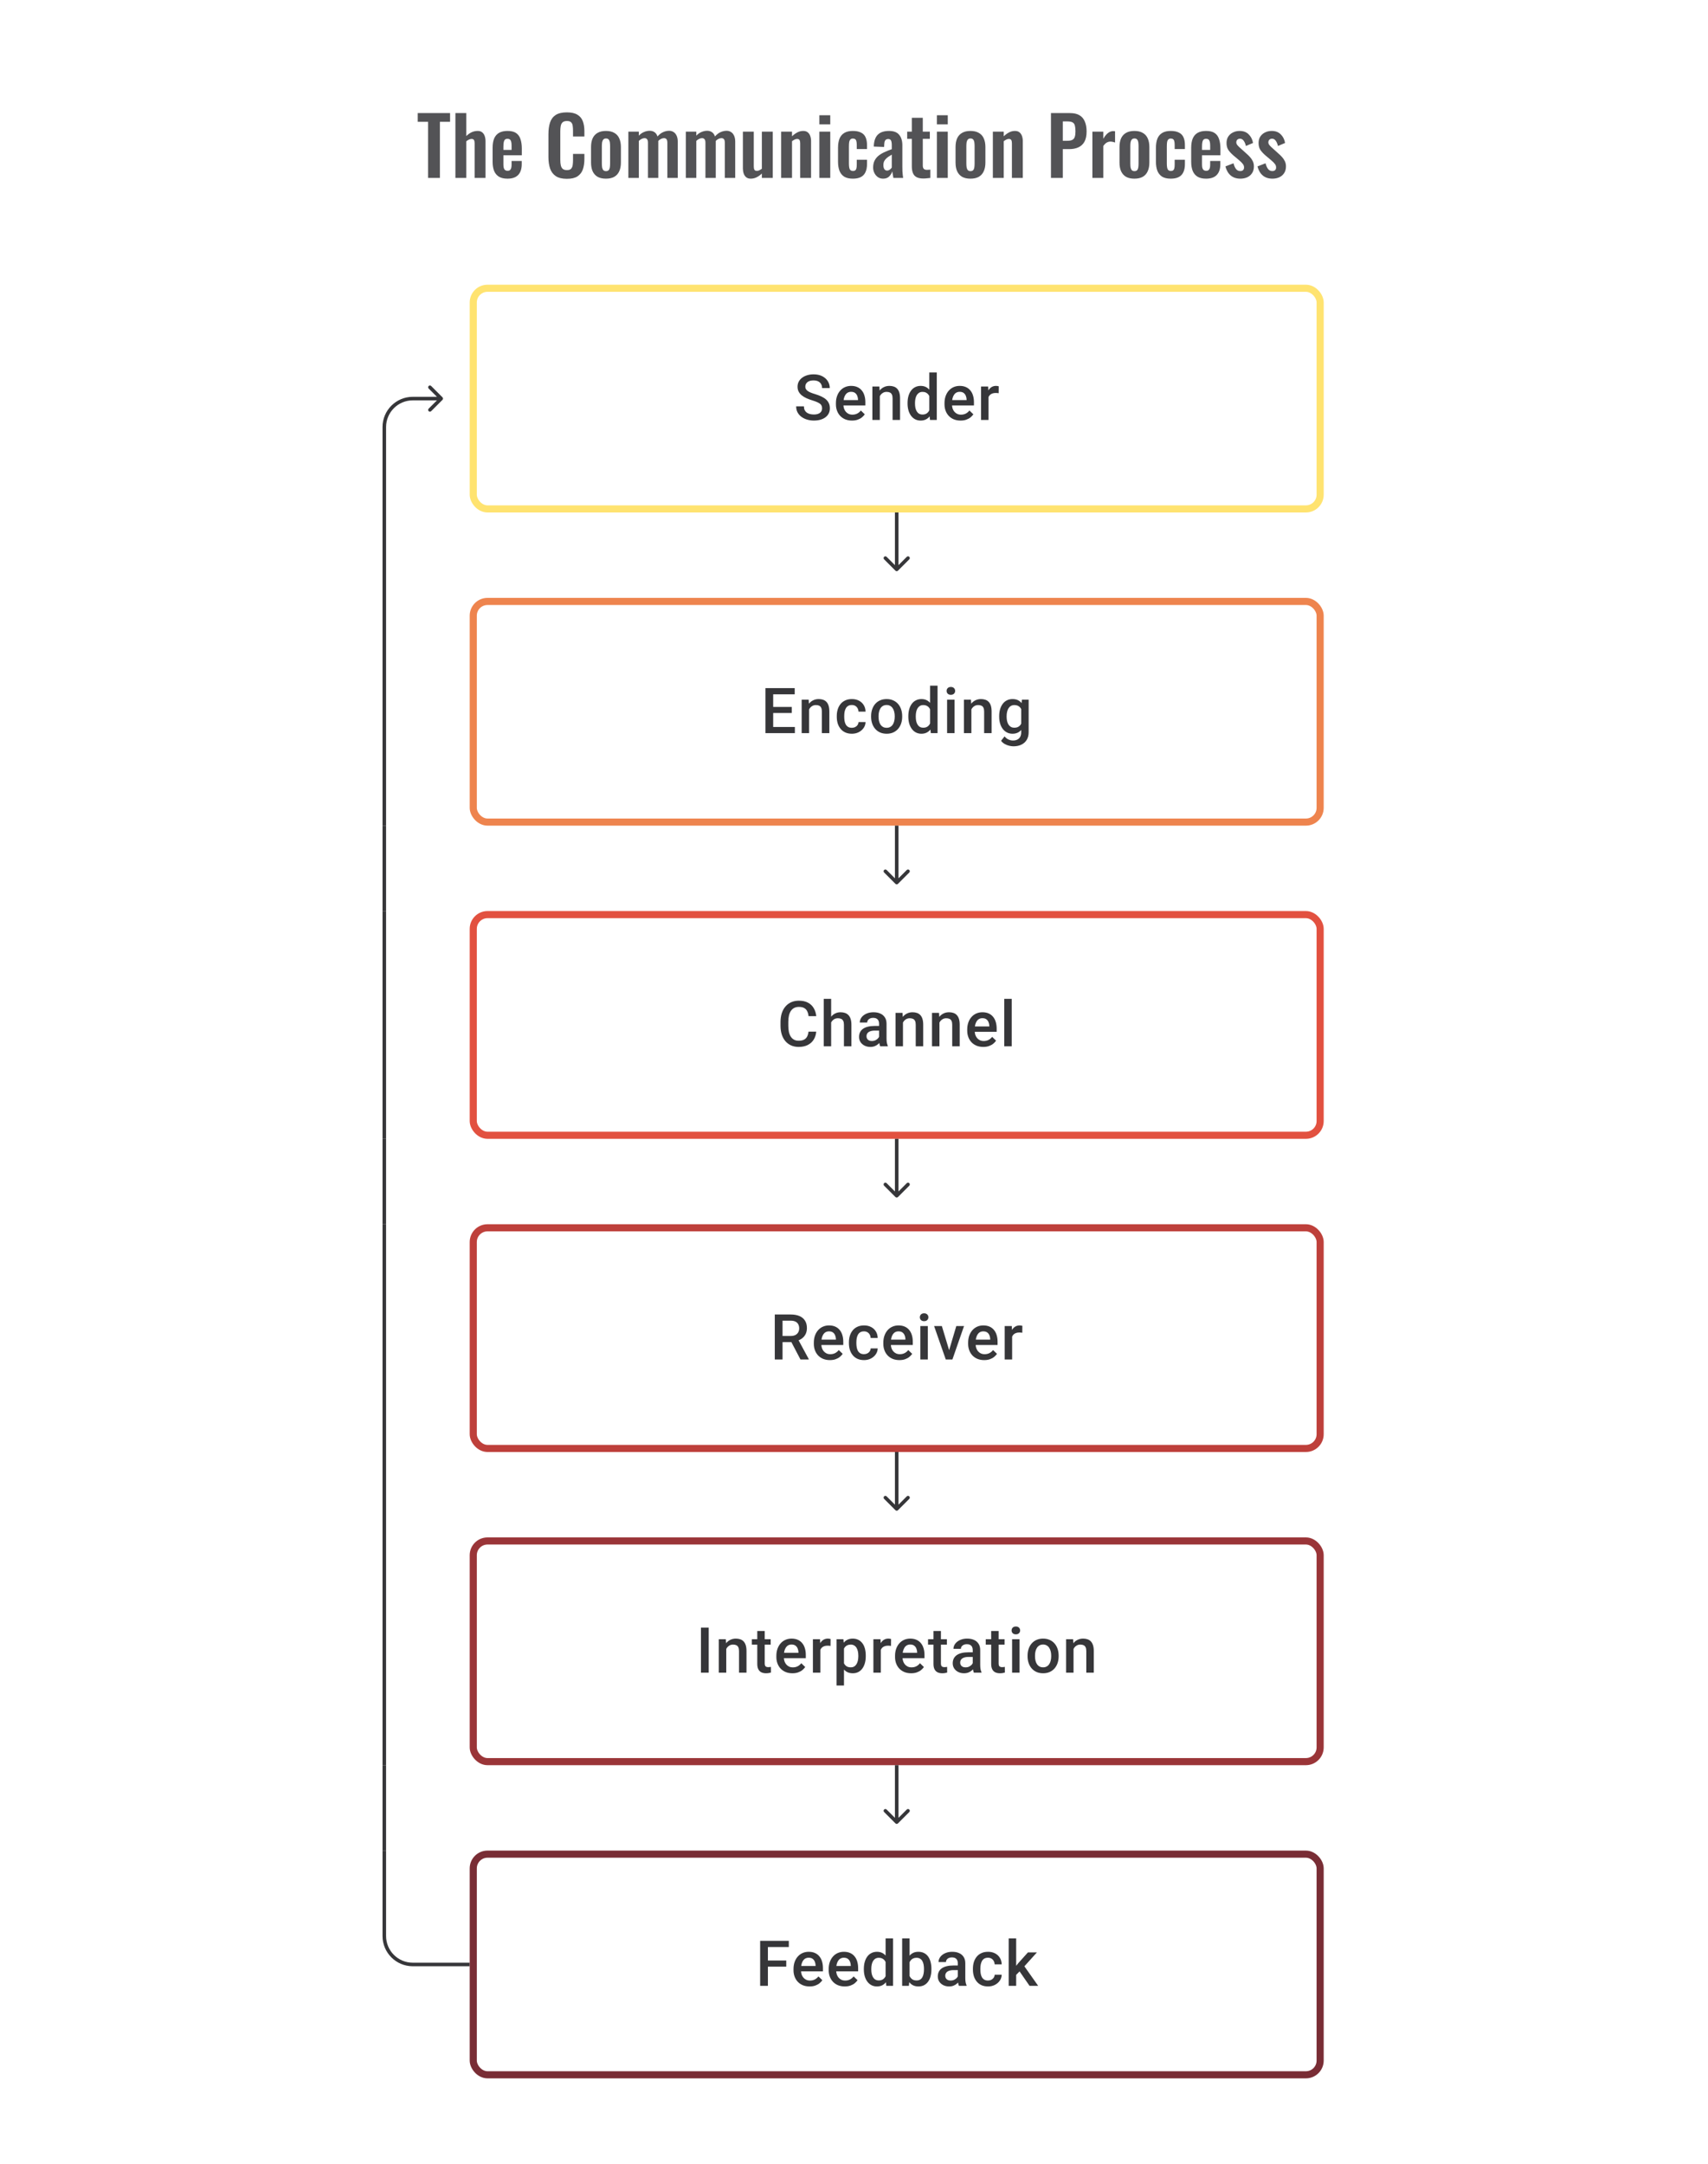 <svg width="480" height="608" viewBox="0 0 480 608" fill="none" xmlns="http://www.w3.org/2000/svg">
<path d="M124.354 112.354C124.549 112.158 124.549 111.842 124.354 111.646L121.172 108.464C120.976 108.269 120.66 108.269 120.464 108.464C120.269 108.66 120.269 108.976 120.464 109.172L123.293 112L120.464 114.828C120.269 115.024 120.269 115.34 120.464 115.536C120.66 115.731 120.976 115.731 121.172 115.536L124.354 112.354ZM116 112L116 111.5L116 112ZM116 112.5L124 112.5L124 111.5L116 111.5L116 112.5ZM107.5 120V144H108.5V120H107.5ZM116 111.5C111.306 111.5 107.5 115.306 107.5 120H108.5C108.5 115.858 111.858 112.5 116 112.5L116 111.5Z" fill="#1E1E21" fill-opacity="0.89"/>
<rect x="133" y="81" width="238" height="62" rx="4" stroke="#FFE370" stroke-width="2"/>
<path d="M231.03 114.744C231.03 114.484 230.99 114.252 230.909 114.05C230.834 113.847 230.698 113.662 230.501 113.494C230.304 113.326 230.026 113.164 229.667 113.008C229.314 112.846 228.863 112.681 228.313 112.513C227.711 112.328 227.155 112.123 226.646 111.897C226.143 111.665 225.703 111.399 225.327 111.098C224.95 110.791 224.658 110.441 224.45 110.048C224.241 109.648 224.137 109.188 224.137 108.667C224.137 108.152 224.244 107.683 224.458 107.261C224.678 106.838 224.988 106.474 225.387 106.167C225.792 105.854 226.27 105.614 226.82 105.446C227.37 105.273 227.977 105.186 228.643 105.186C229.581 105.186 230.388 105.36 231.065 105.707C231.748 106.054 232.272 106.52 232.636 107.105C233.007 107.689 233.192 108.334 233.192 109.041H231.03C231.03 108.624 230.941 108.256 230.761 107.938C230.588 107.614 230.321 107.359 229.963 107.174C229.609 106.989 229.161 106.896 228.617 106.896C228.102 106.896 227.673 106.974 227.332 107.131C226.991 107.287 226.736 107.498 226.568 107.764C226.4 108.031 226.316 108.332 226.316 108.667C226.316 108.905 226.371 109.122 226.481 109.318C226.591 109.509 226.759 109.689 226.985 109.857C227.21 110.019 227.494 110.172 227.836 110.317C228.177 110.461 228.579 110.6 229.042 110.733C229.743 110.942 230.353 111.173 230.874 111.428C231.395 111.677 231.829 111.96 232.176 112.279C232.524 112.597 232.784 112.959 232.958 113.364C233.131 113.763 233.218 114.218 233.218 114.727C233.218 115.259 233.111 115.74 232.897 116.168C232.683 116.591 232.376 116.952 231.977 117.253C231.583 117.549 231.108 117.777 230.553 117.939C230.003 118.095 229.39 118.174 228.712 118.174C228.105 118.174 227.506 118.093 226.915 117.931C226.331 117.768 225.798 117.523 225.318 117.193C224.837 116.857 224.455 116.44 224.172 115.942C223.888 115.439 223.746 114.851 223.746 114.18H225.926C225.926 114.591 225.995 114.941 226.134 115.231C226.279 115.52 226.478 115.757 226.733 115.942C226.988 116.122 227.283 116.255 227.618 116.342C227.96 116.429 228.325 116.472 228.712 116.472C229.222 116.472 229.647 116.4 229.989 116.255C230.336 116.11 230.596 115.908 230.77 115.647C230.944 115.387 231.03 115.086 231.03 114.744ZM239.434 118.174C238.739 118.174 238.111 118.061 237.55 117.835C236.994 117.604 236.52 117.282 236.126 116.871C235.738 116.46 235.44 115.977 235.232 115.422C235.024 114.866 234.919 114.267 234.919 113.624V113.277C234.919 112.542 235.026 111.877 235.241 111.28C235.455 110.684 235.753 110.175 236.135 109.752C236.517 109.324 236.968 108.997 237.489 108.771C238.01 108.546 238.574 108.433 239.182 108.433C239.853 108.433 240.441 108.546 240.944 108.771C241.448 108.997 241.865 109.315 242.195 109.726C242.53 110.132 242.779 110.615 242.941 111.176C243.109 111.738 243.193 112.357 243.193 113.034V113.928H235.935V112.426H241.127V112.261C241.115 111.885 241.04 111.532 240.901 111.202C240.768 110.872 240.562 110.606 240.285 110.404C240.007 110.201 239.636 110.1 239.173 110.1C238.826 110.1 238.516 110.175 238.244 110.325C237.978 110.47 237.755 110.681 237.576 110.959C237.397 111.237 237.258 111.573 237.159 111.966C237.067 112.354 237.02 112.791 237.02 113.277V113.624C237.02 114.035 237.075 114.417 237.185 114.77C237.301 115.118 237.469 115.422 237.689 115.682C237.909 115.942 238.175 116.148 238.488 116.298C238.8 116.443 239.156 116.515 239.555 116.515C240.059 116.515 240.507 116.414 240.901 116.212C241.295 116.009 241.636 115.723 241.925 115.352L243.028 116.42C242.825 116.715 242.562 116.999 242.238 117.271C241.914 117.537 241.517 117.754 241.049 117.922C240.586 118.09 240.047 118.174 239.434 118.174ZM247.256 110.612V118H245.163V108.606H247.134L247.256 110.612ZM246.882 112.956L246.205 112.947C246.211 112.282 246.304 111.671 246.483 111.115C246.668 110.56 246.923 110.082 247.247 109.683C247.577 109.284 247.97 108.977 248.428 108.763C248.885 108.543 249.394 108.433 249.956 108.433C250.407 108.433 250.815 108.496 251.18 108.624C251.55 108.745 251.866 108.945 252.126 109.223C252.392 109.501 252.595 109.862 252.734 110.308C252.873 110.748 252.942 111.289 252.942 111.932V118H250.841V111.923C250.841 111.471 250.775 111.115 250.641 110.855C250.514 110.589 250.326 110.401 250.077 110.291C249.834 110.175 249.53 110.117 249.166 110.117C248.807 110.117 248.486 110.192 248.202 110.343C247.918 110.493 247.678 110.699 247.481 110.959C247.29 111.22 247.143 111.521 247.039 111.862C246.934 112.204 246.882 112.568 246.882 112.956ZM261.163 116.055V104.665H263.264V118H261.363L261.163 116.055ZM255.051 113.407V113.225C255.051 112.513 255.135 111.865 255.303 111.28C255.471 110.69 255.714 110.184 256.032 109.761C256.351 109.333 256.739 109.006 257.196 108.78C257.653 108.549 258.168 108.433 258.741 108.433C259.308 108.433 259.806 108.543 260.234 108.763C260.663 108.983 261.027 109.298 261.328 109.709C261.629 110.114 261.869 110.6 262.049 111.168C262.228 111.729 262.356 112.354 262.431 113.043V113.624C262.356 114.296 262.228 114.909 262.049 115.465C261.869 116.021 261.629 116.501 261.328 116.906C261.027 117.311 260.66 117.624 260.226 117.844C259.797 118.064 259.297 118.174 258.724 118.174C258.157 118.174 257.644 118.055 257.187 117.818C256.736 117.58 256.351 117.248 256.032 116.819C255.714 116.391 255.471 115.887 255.303 115.309C255.135 114.724 255.051 114.09 255.051 113.407ZM257.144 113.225V113.407C257.144 113.836 257.181 114.235 257.257 114.605C257.338 114.976 257.462 115.303 257.63 115.587C257.798 115.864 258.015 116.084 258.281 116.246C258.553 116.403 258.877 116.481 259.253 116.481C259.728 116.481 260.119 116.377 260.425 116.168C260.732 115.96 260.972 115.679 261.146 115.326C261.325 114.967 261.447 114.568 261.511 114.128V112.557C261.476 112.215 261.403 111.897 261.294 111.602C261.189 111.306 261.048 111.049 260.868 110.829C260.689 110.603 260.466 110.43 260.2 110.308C259.939 110.181 259.63 110.117 259.271 110.117C258.889 110.117 258.565 110.198 258.298 110.36C258.032 110.522 257.812 110.745 257.639 111.029C257.471 111.312 257.346 111.642 257.265 112.018C257.184 112.395 257.144 112.797 257.144 113.225ZM269.949 118.174C269.254 118.174 268.626 118.061 268.065 117.835C267.509 117.604 267.035 117.282 266.641 116.871C266.253 116.46 265.955 115.977 265.747 115.422C265.539 114.866 265.434 114.267 265.434 113.624V113.277C265.434 112.542 265.541 111.877 265.756 111.28C265.97 110.684 266.268 110.175 266.65 109.752C267.032 109.324 267.483 108.997 268.004 108.771C268.525 108.546 269.089 108.433 269.697 108.433C270.368 108.433 270.956 108.546 271.459 108.771C271.963 108.997 272.38 109.315 272.71 109.726C273.045 110.132 273.294 110.615 273.456 111.176C273.624 111.738 273.708 112.357 273.708 113.034V113.928H266.45V112.426H271.642V112.261C271.63 111.885 271.555 111.532 271.416 111.202C271.283 110.872 271.077 110.606 270.8 110.404C270.522 110.201 270.151 110.1 269.688 110.1C269.341 110.1 269.031 110.175 268.759 110.325C268.493 110.47 268.27 110.681 268.091 110.959C267.911 111.237 267.773 111.573 267.674 111.966C267.582 112.354 267.535 112.791 267.535 113.277V113.624C267.535 114.035 267.59 114.417 267.7 114.77C267.816 115.118 267.984 115.422 268.204 115.682C268.424 115.942 268.69 116.148 269.002 116.298C269.315 116.443 269.671 116.515 270.07 116.515C270.574 116.515 271.022 116.414 271.416 116.212C271.81 116.009 272.151 115.723 272.44 115.352L273.543 116.42C273.34 116.715 273.077 116.999 272.753 117.271C272.429 117.537 272.032 117.754 271.564 117.922C271.101 118.09 270.562 118.174 269.949 118.174ZM277.797 110.395V118H275.704V108.606H277.701L277.797 110.395ZM280.67 108.546L280.653 110.49C280.526 110.467 280.387 110.45 280.236 110.438C280.091 110.427 279.947 110.421 279.802 110.421C279.443 110.421 279.128 110.473 278.856 110.577C278.584 110.676 278.355 110.82 278.17 111.011C277.991 111.196 277.852 111.422 277.753 111.688C277.655 111.955 277.597 112.253 277.58 112.583L277.102 112.617C277.102 112.027 277.16 111.48 277.276 110.977C277.391 110.473 277.565 110.03 277.797 109.648C278.034 109.266 278.329 108.968 278.682 108.754C279.041 108.54 279.455 108.433 279.924 108.433C280.051 108.433 280.187 108.444 280.332 108.468C280.482 108.491 280.595 108.517 280.67 108.546Z" fill="#1E1E21" fill-opacity="0.89"/>
<path d="M108 144V168" stroke="#1E1E21" stroke-opacity="0.89"/>
<path d="M251.646 160.354C251.842 160.549 252.158 160.549 252.354 160.354L255.536 157.172C255.731 156.976 255.731 156.66 255.536 156.464C255.34 156.269 255.024 156.269 254.828 156.464L252 159.293L249.172 156.464C248.976 156.269 248.66 156.269 248.464 156.464C248.269 156.66 248.269 156.976 248.464 157.172L251.646 160.354ZM251.5 144V160H252.5V144H251.5Z" fill="#1E1E21" fill-opacity="0.89"/>
<path d="M108 168V232" stroke="#1E1E21" stroke-opacity="0.89"/>
<rect x="133" y="169" width="238" height="62" rx="4" stroke="#EE844E" stroke-width="2"/>
<path d="M223.382 204.272V206H216.671V204.272H223.382ZM217.288 193.36V206H215.109V193.36H217.288ZM222.505 198.638V200.34H216.671V198.638H222.505ZM223.339 193.36V195.096H216.671V193.36H223.339ZM227.384 198.612V206H225.292V196.606H227.263L227.384 198.612ZM227.011 200.956L226.334 200.947C226.339 200.282 226.432 199.671 226.611 199.115C226.797 198.56 227.051 198.082 227.375 197.683C227.705 197.284 228.099 196.977 228.556 196.763C229.013 196.543 229.523 196.433 230.084 196.433C230.536 196.433 230.944 196.496 231.308 196.624C231.679 196.745 231.994 196.945 232.254 197.223C232.521 197.501 232.723 197.862 232.862 198.308C233.001 198.748 233.071 199.289 233.071 199.932V206H230.97V199.923C230.97 199.471 230.903 199.115 230.77 198.855C230.643 198.589 230.454 198.401 230.206 198.291C229.963 198.175 229.659 198.117 229.294 198.117C228.935 198.117 228.614 198.192 228.33 198.343C228.047 198.493 227.807 198.699 227.61 198.959C227.419 199.22 227.271 199.521 227.167 199.862C227.063 200.204 227.011 200.568 227.011 200.956ZM239.399 204.507C239.741 204.507 240.047 204.44 240.319 204.307C240.597 204.168 240.82 203.977 240.988 203.734C241.161 203.491 241.257 203.21 241.274 202.892H243.245C243.234 203.5 243.054 204.052 242.707 204.55C242.36 205.048 241.899 205.444 241.326 205.74C240.753 206.029 240.12 206.174 239.425 206.174C238.707 206.174 238.082 206.052 237.55 205.809C237.017 205.56 236.575 205.219 236.222 204.785C235.869 204.35 235.602 203.85 235.423 203.283C235.249 202.715 235.162 202.108 235.162 201.46V201.156C235.162 200.507 235.249 199.9 235.423 199.332C235.602 198.76 235.869 198.256 236.222 197.822C236.575 197.388 237.017 197.049 237.55 196.806C238.082 196.557 238.705 196.433 239.416 196.433C240.169 196.433 240.829 196.583 241.396 196.884C241.963 197.179 242.409 197.593 242.733 198.126C243.063 198.652 243.234 199.266 243.245 199.966H241.274C241.257 199.619 241.17 199.306 241.014 199.029C240.863 198.745 240.649 198.519 240.371 198.351C240.099 198.184 239.772 198.1 239.39 198.1C238.968 198.1 238.618 198.187 238.34 198.36C238.062 198.528 237.845 198.76 237.689 199.055C237.533 199.344 237.42 199.671 237.35 200.036C237.287 200.395 237.255 200.768 237.255 201.156V201.46C237.255 201.847 237.287 202.223 237.35 202.588C237.414 202.953 237.524 203.28 237.68 203.569C237.842 203.853 238.062 204.081 238.34 204.255C238.618 204.423 238.971 204.507 239.399 204.507ZM244.807 201.407V201.208C244.807 200.531 244.906 199.903 245.103 199.324C245.299 198.739 245.583 198.233 245.953 197.805C246.33 197.37 246.787 197.035 247.325 196.797C247.869 196.554 248.483 196.433 249.166 196.433C249.854 196.433 250.468 196.554 251.006 196.797C251.55 197.035 252.01 197.37 252.387 197.805C252.763 198.233 253.049 198.739 253.246 199.324C253.443 199.903 253.541 200.531 253.541 201.208V201.407C253.541 202.085 253.443 202.713 253.246 203.291C253.049 203.87 252.763 204.377 252.387 204.811C252.01 205.239 251.553 205.575 251.015 205.818C250.477 206.055 249.866 206.174 249.183 206.174C248.494 206.174 247.878 206.055 247.334 205.818C246.796 205.575 246.338 205.239 245.962 204.811C245.586 204.377 245.299 203.87 245.103 203.291C244.906 202.713 244.807 202.085 244.807 201.407ZM246.9 201.208V201.407C246.9 201.83 246.943 202.229 247.03 202.605C247.117 202.982 247.253 203.312 247.438 203.595C247.623 203.879 247.86 204.102 248.15 204.264C248.439 204.426 248.784 204.507 249.183 204.507C249.571 204.507 249.906 204.426 250.19 204.264C250.479 204.102 250.717 203.879 250.902 203.595C251.087 203.312 251.223 202.982 251.31 202.605C251.403 202.229 251.449 201.83 251.449 201.407V201.208C251.449 200.791 251.403 200.397 251.31 200.027C251.223 199.651 251.084 199.318 250.893 199.029C250.708 198.739 250.471 198.514 250.181 198.351C249.898 198.184 249.559 198.1 249.166 198.1C248.772 198.1 248.431 198.184 248.141 198.351C247.858 198.514 247.623 198.739 247.438 199.029C247.253 199.318 247.117 199.651 247.03 200.027C246.943 200.397 246.9 200.791 246.9 201.208ZM261.38 204.055V192.665H263.481V206H261.58L261.38 204.055ZM255.268 201.407V201.225C255.268 200.513 255.352 199.865 255.52 199.28C255.688 198.69 255.931 198.184 256.249 197.761C256.568 197.333 256.956 197.006 257.413 196.78C257.87 196.549 258.385 196.433 258.958 196.433C259.525 196.433 260.023 196.543 260.451 196.763C260.88 196.983 261.244 197.298 261.545 197.709C261.846 198.114 262.086 198.6 262.266 199.168C262.445 199.729 262.573 200.354 262.648 201.043V201.624C262.573 202.296 262.445 202.909 262.266 203.465C262.086 204.021 261.846 204.501 261.545 204.906C261.244 205.311 260.877 205.624 260.443 205.844C260.014 206.064 259.514 206.174 258.941 206.174C258.374 206.174 257.861 206.055 257.404 205.818C256.953 205.58 256.568 205.248 256.249 204.819C255.931 204.391 255.688 203.887 255.52 203.309C255.352 202.724 255.268 202.09 255.268 201.407ZM257.361 201.225V201.407C257.361 201.836 257.398 202.235 257.474 202.605C257.555 202.976 257.679 203.303 257.847 203.587C258.015 203.864 258.232 204.084 258.498 204.246C258.77 204.403 259.094 204.481 259.47 204.481C259.945 204.481 260.336 204.377 260.642 204.168C260.949 203.96 261.189 203.679 261.363 203.326C261.542 202.967 261.664 202.568 261.728 202.128V200.557C261.693 200.215 261.621 199.897 261.511 199.602C261.406 199.306 261.265 199.049 261.085 198.829C260.906 198.603 260.683 198.43 260.417 198.308C260.156 198.181 259.847 198.117 259.488 198.117C259.106 198.117 258.782 198.198 258.515 198.36C258.249 198.522 258.029 198.745 257.856 199.029C257.688 199.312 257.563 199.642 257.482 200.018C257.401 200.395 257.361 200.797 257.361 201.225ZM268.265 196.606V206H266.164V196.606H268.265ZM266.025 194.141C266.025 193.823 266.129 193.559 266.337 193.351C266.551 193.137 266.847 193.03 267.223 193.03C267.593 193.03 267.885 193.137 268.1 193.351C268.314 193.559 268.421 193.823 268.421 194.141C268.421 194.453 268.314 194.714 268.1 194.922C267.885 195.131 267.593 195.235 267.223 195.235C266.847 195.235 266.551 195.131 266.337 194.922C266.129 194.714 266.025 194.453 266.025 194.141ZM272.987 198.612V206H270.895V196.606H272.865L272.987 198.612ZM272.614 200.956L271.937 200.947C271.942 200.282 272.035 199.671 272.214 199.115C272.4 198.56 272.654 198.082 272.978 197.683C273.308 197.284 273.702 196.977 274.159 196.763C274.616 196.543 275.126 196.433 275.687 196.433C276.138 196.433 276.546 196.496 276.911 196.624C277.282 196.745 277.597 196.945 277.857 197.223C278.124 197.501 278.326 197.862 278.465 198.308C278.604 198.748 278.673 199.289 278.673 199.932V206H276.573V199.923C276.573 199.471 276.506 199.115 276.373 198.855C276.246 198.589 276.057 198.401 275.809 198.291C275.565 198.175 275.262 198.117 274.897 198.117C274.538 198.117 274.217 198.192 273.933 198.343C273.65 198.493 273.41 198.699 273.213 198.959C273.022 199.22 272.874 199.521 272.77 199.862C272.666 200.204 272.614 200.568 272.614 200.956ZM287.181 196.606H289.082V205.74C289.082 206.585 288.903 207.302 288.544 207.893C288.185 208.483 287.685 208.932 287.042 209.238C286.4 209.551 285.656 209.707 284.811 209.707C284.452 209.707 284.053 209.655 283.613 209.551C283.179 209.447 282.756 209.279 282.345 209.047C281.94 208.822 281.602 208.523 281.33 208.153L282.311 206.92C282.646 207.32 283.017 207.612 283.422 207.797C283.827 207.982 284.253 208.075 284.698 208.075C285.179 208.075 285.587 207.985 285.922 207.806C286.264 207.632 286.527 207.375 286.712 207.033C286.898 206.692 286.99 206.275 286.99 205.783V198.733L287.181 196.606ZM280.8 201.407V201.225C280.8 200.513 280.887 199.865 281.061 199.28C281.234 198.69 281.483 198.184 281.807 197.761C282.131 197.333 282.525 197.006 282.988 196.78C283.451 196.549 283.975 196.433 284.559 196.433C285.167 196.433 285.685 196.543 286.113 196.763C286.547 196.983 286.909 197.298 287.198 197.709C287.488 198.114 287.714 198.6 287.876 199.168C288.044 199.729 288.168 200.354 288.249 201.043V201.624C288.174 202.296 288.046 202.909 287.867 203.465C287.688 204.021 287.45 204.501 287.155 204.906C286.86 205.311 286.495 205.624 286.061 205.844C285.633 206.064 285.126 206.174 284.542 206.174C283.969 206.174 283.451 206.055 282.988 205.818C282.531 205.58 282.137 205.248 281.807 204.819C281.483 204.391 281.234 203.887 281.061 203.309C280.887 202.724 280.8 202.09 280.8 201.407ZM282.892 201.225V201.407C282.892 201.836 282.933 202.235 283.014 202.605C283.101 202.976 283.231 203.303 283.405 203.587C283.584 203.864 283.81 204.084 284.082 204.246C284.36 204.403 284.687 204.481 285.063 204.481C285.555 204.481 285.957 204.377 286.27 204.168C286.588 203.96 286.831 203.679 286.999 203.326C287.172 202.967 287.294 202.568 287.363 202.128V200.557C287.329 200.215 287.256 199.897 287.146 199.602C287.042 199.306 286.9 199.049 286.721 198.829C286.542 198.603 286.316 198.43 286.044 198.308C285.772 198.181 285.451 198.117 285.08 198.117C284.704 198.117 284.377 198.198 284.099 198.36C283.821 198.522 283.593 198.745 283.413 199.029C283.24 199.312 283.109 199.642 283.023 200.018C282.936 200.395 282.892 200.797 282.892 201.225Z" fill="#1E1E21" fill-opacity="0.89"/>
<path d="M108 232V256" stroke="#1E1E21" stroke-opacity="0.89"/>
<path d="M251.646 248.354C251.842 248.549 252.158 248.549 252.354 248.354L255.536 245.172C255.731 244.976 255.731 244.66 255.536 244.464C255.34 244.269 255.024 244.269 254.828 244.464L252 247.293L249.172 244.464C248.976 244.269 248.66 244.269 248.464 244.464C248.269 244.66 248.269 244.976 248.464 245.172L251.646 248.354ZM251.5 232V248H252.5V232H251.5Z" fill="#1E1E21" fill-opacity="0.89"/>
<path d="M108 256V320" stroke="#1E1E21" stroke-opacity="0.89"/>
<rect x="133" y="257" width="238" height="62" rx="4" stroke="#E25140" stroke-width="2"/>
<path d="M227.215 289.885H229.385C229.316 290.713 229.084 291.45 228.691 292.099C228.297 292.741 227.745 293.248 227.033 293.618C226.321 293.988 225.455 294.174 224.437 294.174C223.655 294.174 222.952 294.035 222.327 293.757C221.702 293.473 221.167 293.074 220.721 292.559C220.275 292.038 219.934 291.41 219.697 290.675C219.465 289.94 219.349 289.118 219.349 288.209V287.159C219.349 286.25 219.468 285.428 219.705 284.693C219.948 283.958 220.296 283.33 220.747 282.809C221.199 282.283 221.74 281.88 222.371 281.603C223.007 281.325 223.722 281.186 224.515 281.186C225.522 281.186 226.373 281.371 227.067 281.742C227.762 282.112 228.3 282.624 228.682 283.278C229.07 283.932 229.307 284.682 229.394 285.527H227.224C227.166 284.983 227.038 284.517 226.842 284.129C226.651 283.741 226.367 283.446 225.991 283.243C225.615 283.035 225.123 282.931 224.515 282.931C224.017 282.931 223.583 283.024 223.213 283.209C222.842 283.394 222.533 283.666 222.284 284.025C222.035 284.384 221.847 284.826 221.719 285.353C221.598 285.874 221.537 286.47 221.537 287.142V288.209C221.537 288.846 221.592 289.425 221.702 289.946C221.818 290.461 221.992 290.904 222.223 291.274C222.46 291.644 222.761 291.931 223.126 292.133C223.491 292.336 223.928 292.437 224.437 292.437C225.056 292.437 225.557 292.339 225.939 292.142C226.327 291.945 226.619 291.659 226.816 291.283C227.018 290.901 227.151 290.435 227.215 289.885ZM233.578 280.665V294H231.495V280.665H233.578ZM233.214 288.956L232.536 288.947C232.542 288.299 232.632 287.7 232.806 287.15C232.985 286.6 233.234 286.123 233.552 285.718C233.876 285.307 234.264 284.991 234.716 284.771C235.167 284.546 235.668 284.433 236.217 284.433C236.68 284.433 237.097 284.496 237.468 284.624C237.844 284.751 238.168 284.957 238.44 285.24C238.712 285.518 238.917 285.883 239.056 286.334C239.201 286.78 239.273 287.324 239.273 287.966V294H237.172V287.949C237.172 287.497 237.106 287.139 236.973 286.872C236.845 286.606 236.657 286.415 236.408 286.299C236.16 286.178 235.856 286.117 235.497 286.117C235.121 286.117 234.788 286.192 234.499 286.343C234.215 286.493 233.978 286.699 233.787 286.959C233.596 287.22 233.451 287.521 233.353 287.862C233.26 288.204 233.214 288.568 233.214 288.956ZM247.043 292.116V287.636C247.043 287.301 246.982 287.011 246.861 286.768C246.739 286.525 246.554 286.337 246.305 286.204C246.062 286.071 245.755 286.004 245.385 286.004C245.043 286.004 244.748 286.062 244.499 286.178C244.251 286.294 244.057 286.45 243.918 286.647C243.779 286.843 243.709 287.066 243.709 287.315H241.626C241.626 286.945 241.715 286.586 241.895 286.239C242.074 285.891 242.335 285.582 242.676 285.31C243.018 285.038 243.426 284.824 243.9 284.667C244.375 284.511 244.907 284.433 245.498 284.433C246.204 284.433 246.829 284.551 247.373 284.789C247.923 285.026 248.354 285.385 248.667 285.865C248.985 286.34 249.144 286.936 249.144 287.654V291.83C249.144 292.258 249.173 292.643 249.231 292.984C249.295 293.32 249.384 293.612 249.5 293.861V294H247.356C247.257 293.774 247.179 293.488 247.121 293.141C247.069 292.787 247.043 292.446 247.043 292.116ZM247.347 288.287L247.364 289.581H245.862C245.475 289.581 245.133 289.619 244.838 289.694C244.543 289.763 244.297 289.868 244.1 290.006C243.903 290.145 243.756 290.313 243.657 290.51C243.559 290.707 243.51 290.93 243.51 291.178C243.51 291.427 243.568 291.656 243.683 291.864C243.799 292.067 243.967 292.226 244.187 292.342C244.413 292.458 244.685 292.515 245.003 292.515C245.431 292.515 245.805 292.429 246.123 292.255C246.447 292.076 246.702 291.859 246.887 291.604C247.072 291.343 247.17 291.097 247.182 290.866L247.859 291.795C247.79 292.032 247.671 292.287 247.503 292.559C247.335 292.831 247.115 293.091 246.843 293.34C246.577 293.583 246.256 293.783 245.88 293.939C245.509 294.095 245.081 294.174 244.595 294.174C243.981 294.174 243.434 294.052 242.954 293.809C242.474 293.56 242.097 293.227 241.825 292.811C241.553 292.388 241.417 291.911 241.417 291.378C241.417 290.88 241.51 290.441 241.695 290.059C241.886 289.671 242.164 289.347 242.529 289.086C242.899 288.826 243.351 288.629 243.883 288.496C244.415 288.357 245.023 288.287 245.706 288.287H247.347ZM253.762 286.612V294H251.67V284.606H253.641L253.762 286.612ZM253.389 288.956L252.712 288.947C252.718 288.282 252.81 287.671 252.99 287.115C253.175 286.56 253.43 286.082 253.754 285.683C254.084 285.284 254.477 284.977 254.934 284.763C255.392 284.543 255.901 284.433 256.462 284.433C256.914 284.433 257.322 284.496 257.686 284.624C258.057 284.745 258.372 284.945 258.633 285.223C258.899 285.501 259.102 285.862 259.24 286.308C259.379 286.748 259.449 287.289 259.449 287.932V294H257.348V287.923C257.348 287.471 257.281 287.115 257.148 286.855C257.021 286.589 256.833 286.401 256.584 286.291C256.341 286.175 256.037 286.117 255.672 286.117C255.314 286.117 254.992 286.192 254.709 286.343C254.425 286.493 254.185 286.699 253.988 286.959C253.797 287.22 253.65 287.521 253.545 287.862C253.441 288.204 253.389 288.568 253.389 288.956ZM264.015 286.612V294H261.923V284.606H263.894L264.015 286.612ZM263.642 288.956L262.965 288.947C262.97 288.282 263.063 287.671 263.242 287.115C263.428 286.56 263.682 286.082 264.006 285.683C264.336 285.284 264.73 284.977 265.187 284.763C265.644 284.543 266.154 284.433 266.715 284.433C267.166 284.433 267.575 284.496 267.939 284.624C268.31 284.745 268.625 284.945 268.885 285.223C269.152 285.501 269.354 285.862 269.493 286.308C269.632 286.748 269.702 287.289 269.702 287.932V294H267.601V287.923C267.601 287.471 267.534 287.115 267.401 286.855C267.274 286.589 267.085 286.401 266.837 286.291C266.593 286.175 266.29 286.117 265.925 286.117C265.566 286.117 265.245 286.192 264.961 286.343C264.678 286.493 264.438 286.699 264.241 286.959C264.05 287.22 263.902 287.521 263.798 287.862C263.694 288.204 263.642 288.568 263.642 288.956ZM276.334 294.174C275.639 294.174 275.011 294.061 274.45 293.835C273.894 293.604 273.42 293.282 273.026 292.871C272.638 292.46 272.34 291.977 272.132 291.422C271.924 290.866 271.82 290.267 271.82 289.624V289.277C271.82 288.542 271.927 287.877 272.141 287.28C272.355 286.684 272.653 286.175 273.035 285.752C273.417 285.324 273.868 284.997 274.389 284.771C274.91 284.546 275.474 284.433 276.082 284.433C276.754 284.433 277.341 284.546 277.845 284.771C278.348 284.997 278.765 285.315 279.095 285.726C279.43 286.132 279.679 286.615 279.841 287.176C280.009 287.738 280.093 288.357 280.093 289.034V289.928H272.835V288.426H278.027V288.261C278.015 287.885 277.94 287.532 277.801 287.202C277.668 286.872 277.463 286.606 277.185 286.404C276.907 286.201 276.537 286.1 276.074 286.1C275.726 286.1 275.417 286.175 275.145 286.325C274.878 286.47 274.656 286.681 274.476 286.959C274.297 287.237 274.158 287.573 274.059 287.966C273.967 288.354 273.92 288.791 273.92 289.277V289.624C273.92 290.035 273.975 290.417 274.085 290.77C274.201 291.118 274.369 291.422 274.589 291.682C274.809 291.942 275.075 292.148 275.388 292.298C275.7 292.443 276.056 292.515 276.455 292.515C276.959 292.515 277.408 292.414 277.801 292.212C278.195 292.009 278.536 291.723 278.826 291.352L279.928 292.42C279.726 292.715 279.462 292.999 279.138 293.271C278.814 293.537 278.418 293.754 277.949 293.922C277.486 294.09 276.947 294.174 276.334 294.174ZM284.321 280.665V294H282.22V280.665H284.321Z" fill="#1E1E21" fill-opacity="0.89"/>
<path d="M108 320V344" stroke="#1E1E21" stroke-opacity="0.89"/>
<path d="M251.646 336.354C251.842 336.549 252.158 336.549 252.354 336.354L255.536 333.172C255.731 332.976 255.731 332.66 255.536 332.464C255.34 332.269 255.024 332.269 254.828 332.464L252 335.293L249.172 332.464C248.976 332.269 248.66 332.269 248.464 332.464C248.269 332.66 248.269 332.976 248.464 333.172L251.646 336.354ZM251.5 320V336H252.5V320H251.5Z" fill="#1E1E21" fill-opacity="0.89"/>
<path d="M108 344V408" stroke="#1E1E21" stroke-opacity="0.89"/>
<rect x="133" y="345" width="238" height="62" rx="4" stroke="#BE403B" stroke-width="2"/>
<path d="M217.739 369.36H222.21C223.171 369.36 223.99 369.504 224.667 369.794C225.344 370.083 225.862 370.511 226.221 371.078C226.586 371.64 226.768 372.334 226.768 373.162C226.768 373.793 226.652 374.349 226.421 374.829C226.189 375.309 225.862 375.714 225.44 376.044C225.017 376.369 224.514 376.62 223.929 376.8L223.269 377.121H219.25L219.232 375.393H222.245C222.766 375.393 223.2 375.301 223.547 375.115C223.894 374.93 224.155 374.678 224.328 374.36C224.508 374.036 224.598 373.671 224.598 373.266C224.598 372.826 224.511 372.444 224.337 372.12C224.169 371.79 223.909 371.539 223.556 371.365C223.203 371.186 222.754 371.096 222.21 371.096H219.918V382H217.739V369.36ZM224.954 382L221.984 376.322L224.268 376.314L227.28 381.887V382H224.954ZM233.227 382.174C232.532 382.174 231.904 382.061 231.343 381.835C230.787 381.604 230.313 381.282 229.919 380.871C229.531 380.46 229.233 379.977 229.025 379.422C228.817 378.866 228.712 378.267 228.712 377.624V377.277C228.712 376.542 228.819 375.877 229.034 375.28C229.248 374.684 229.546 374.175 229.928 373.752C230.31 373.324 230.761 372.997 231.282 372.771C231.803 372.546 232.367 372.433 232.975 372.433C233.646 372.433 234.234 372.546 234.737 372.771C235.241 372.997 235.658 373.315 235.988 373.726C236.323 374.132 236.572 374.615 236.734 375.176C236.902 375.738 236.986 376.357 236.986 377.034V377.928H229.728V376.426H234.92V376.261C234.908 375.885 234.833 375.532 234.694 375.202C234.561 374.872 234.355 374.606 234.078 374.404C233.8 374.201 233.429 374.1 232.966 374.1C232.619 374.1 232.309 374.175 232.037 374.325C231.771 374.47 231.548 374.681 231.369 374.959C231.19 375.237 231.051 375.573 230.952 375.966C230.86 376.354 230.813 376.791 230.813 377.277V377.624C230.813 378.035 230.868 378.417 230.978 378.77C231.094 379.118 231.262 379.422 231.482 379.682C231.702 379.942 231.968 380.148 232.281 380.298C232.593 380.443 232.949 380.515 233.348 380.515C233.852 380.515 234.3 380.414 234.694 380.212C235.088 380.009 235.429 379.723 235.718 379.352L236.821 380.42C236.618 380.715 236.355 380.999 236.031 381.271C235.707 381.537 235.31 381.754 234.842 381.922C234.379 382.09 233.84 382.174 233.227 382.174ZM242.811 380.507C243.152 380.507 243.459 380.44 243.731 380.307C244.009 380.168 244.232 379.977 244.4 379.734C244.573 379.491 244.669 379.21 244.686 378.892H246.657C246.645 379.5 246.466 380.052 246.119 380.55C245.771 381.048 245.311 381.444 244.738 381.74C244.165 382.029 243.532 382.174 242.837 382.174C242.119 382.174 241.494 382.052 240.962 381.809C240.429 381.56 239.987 381.219 239.634 380.785C239.28 380.35 239.014 379.85 238.835 379.283C238.661 378.715 238.574 378.108 238.574 377.46V377.156C238.574 376.507 238.661 375.9 238.835 375.332C239.014 374.76 239.28 374.256 239.634 373.822C239.987 373.388 240.429 373.049 240.962 372.806C241.494 372.557 242.116 372.433 242.828 372.433C243.581 372.433 244.241 372.583 244.808 372.884C245.375 373.179 245.821 373.593 246.145 374.126C246.475 374.652 246.645 375.266 246.657 375.966H244.686C244.669 375.619 244.582 375.306 244.426 375.029C244.275 374.745 244.061 374.519 243.783 374.351C243.511 374.184 243.184 374.1 242.802 374.1C242.38 374.1 242.03 374.187 241.752 374.36C241.474 374.528 241.257 374.76 241.101 375.055C240.944 375.344 240.832 375.671 240.762 376.036C240.698 376.395 240.667 376.768 240.667 377.156V377.46C240.667 377.847 240.698 378.223 240.762 378.588C240.826 378.953 240.936 379.28 241.092 379.569C241.254 379.853 241.474 380.081 241.752 380.255C242.03 380.423 242.383 380.507 242.811 380.507ZM252.76 382.174C252.065 382.174 251.437 382.061 250.876 381.835C250.32 381.604 249.846 381.282 249.452 380.871C249.064 380.46 248.766 379.977 248.558 379.422C248.35 378.866 248.245 378.267 248.245 377.624V377.277C248.245 376.542 248.352 375.877 248.567 375.28C248.781 374.684 249.079 374.175 249.461 373.752C249.843 373.324 250.294 372.997 250.815 372.771C251.336 372.546 251.9 372.433 252.508 372.433C253.179 372.433 253.767 372.546 254.27 372.771C254.774 372.997 255.191 373.315 255.521 373.726C255.856 374.132 256.105 374.615 256.267 375.176C256.435 375.738 256.519 376.357 256.519 377.034V377.928H249.261V376.426H254.453V376.261C254.441 375.885 254.366 375.532 254.227 375.202C254.094 374.872 253.888 374.606 253.611 374.404C253.333 374.201 252.962 374.1 252.499 374.1C252.152 374.1 251.842 374.175 251.57 374.325C251.304 374.47 251.081 374.681 250.902 374.959C250.723 375.237 250.584 375.573 250.485 375.966C250.393 376.354 250.346 376.791 250.346 377.277V377.624C250.346 378.035 250.401 378.417 250.511 378.77C250.627 379.118 250.795 379.422 251.015 379.682C251.235 379.942 251.501 380.148 251.814 380.298C252.126 380.443 252.482 380.515 252.881 380.515C253.385 380.515 253.833 380.414 254.227 380.212C254.621 380.009 254.962 379.723 255.251 379.352L256.354 380.42C256.151 380.715 255.888 380.999 255.564 381.271C255.24 381.537 254.843 381.754 254.375 381.922C253.912 382.09 253.373 382.174 252.76 382.174ZM260.747 372.606V382H258.646V372.606H260.747ZM258.507 370.141C258.507 369.823 258.611 369.559 258.819 369.351C259.033 369.137 259.329 369.03 259.705 369.03C260.075 369.03 260.367 369.137 260.582 369.351C260.796 369.559 260.903 369.823 260.903 370.141C260.903 370.453 260.796 370.714 260.582 370.922C260.367 371.131 260.075 371.235 259.705 371.235C259.329 371.235 259.033 371.131 258.819 370.922C258.611 370.714 258.507 370.453 258.507 370.141ZM266.45 380.342L268.751 372.606H270.921L267.657 382H266.302L266.45 380.342ZM264.688 372.606L267.032 380.377L267.145 382H265.79L262.509 372.606H264.688ZM276.59 382.174C275.895 382.174 275.267 382.061 274.706 381.835C274.15 381.604 273.676 381.282 273.282 380.871C272.894 380.46 272.596 379.977 272.388 379.422C272.18 378.866 272.075 378.267 272.075 377.624V377.277C272.075 376.542 272.183 375.877 272.397 375.28C272.611 374.684 272.909 374.175 273.291 373.752C273.673 373.324 274.124 372.997 274.645 372.771C275.166 372.546 275.73 372.433 276.338 372.433C277.009 372.433 277.597 372.546 278.1 372.771C278.604 372.997 279.021 373.315 279.351 373.726C279.686 374.132 279.935 374.615 280.097 375.176C280.265 375.738 280.349 376.357 280.349 377.034V377.928H273.091V376.426H278.283V376.261C278.271 375.885 278.196 375.532 278.057 375.202C277.924 374.872 277.718 374.606 277.441 374.404C277.163 374.201 276.792 374.1 276.329 374.1C275.982 374.1 275.673 374.175 275.4 374.325C275.134 374.47 274.911 374.681 274.732 374.959C274.553 375.237 274.414 375.573 274.315 375.966C274.223 376.354 274.176 376.791 274.176 377.277V377.624C274.176 378.035 274.231 378.417 274.341 378.77C274.457 379.118 274.625 379.422 274.845 379.682C275.065 379.942 275.331 380.148 275.644 380.298C275.956 380.443 276.312 380.515 276.711 380.515C277.215 380.515 277.664 380.414 278.057 380.212C278.451 380.009 278.792 379.723 279.082 379.352L280.184 380.42C279.982 380.715 279.718 380.999 279.394 381.271C279.07 381.537 278.673 381.754 278.205 381.922C277.742 382.09 277.203 382.174 276.59 382.174ZM284.438 374.395V382H282.345V372.606H284.342L284.438 374.395ZM287.311 372.546L287.294 374.49C287.167 374.467 287.028 374.45 286.877 374.438C286.733 374.427 286.588 374.421 286.443 374.421C286.084 374.421 285.769 374.473 285.497 374.577C285.225 374.676 284.996 374.82 284.811 375.011C284.632 375.196 284.493 375.422 284.394 375.688C284.296 375.955 284.238 376.253 284.221 376.583L283.743 376.617C283.743 376.027 283.801 375.48 283.917 374.977C284.033 374.473 284.206 374.03 284.438 373.648C284.675 373.266 284.97 372.968 285.323 372.754C285.682 372.54 286.096 372.433 286.565 372.433C286.692 372.433 286.828 372.444 286.973 372.468C287.123 372.491 287.236 372.517 287.311 372.546Z" fill="#1E1E21" fill-opacity="0.89"/>
<path d="M108 408V432" stroke="#1E1E21" stroke-opacity="0.89"/>
<path d="M251.646 424.354C251.842 424.549 252.158 424.549 252.354 424.354L255.536 421.172C255.731 420.976 255.731 420.66 255.536 420.464C255.34 420.269 255.024 420.269 254.828 420.464L252 423.293L249.172 420.464C248.976 420.269 248.66 420.269 248.464 420.464C248.269 420.66 248.269 420.976 248.464 421.172L251.646 424.354ZM251.5 408V424H252.5V408H251.5Z" fill="#1E1E21" fill-opacity="0.89"/>
<path d="M108 432V496" stroke="#1E1E21" stroke-opacity="0.89"/>
<rect x="133" y="433" width="238" height="62" rx="4" stroke="#9A3538" stroke-width="2"/>
<path d="M199.17 457.36V470H196.991V457.36H199.17ZM204.101 462.612V470H202.009V460.606H203.979L204.101 462.612ZM203.728 464.956L203.05 464.947C203.056 464.282 203.149 463.671 203.328 463.115C203.513 462.56 203.768 462.082 204.092 461.683C204.422 461.284 204.816 460.977 205.273 460.763C205.73 460.543 206.24 460.433 206.801 460.433C207.252 460.433 207.66 460.496 208.025 460.624C208.395 460.745 208.711 460.945 208.971 461.223C209.238 461.501 209.44 461.862 209.579 462.308C209.718 462.748 209.787 463.289 209.787 463.932V470H207.686V463.923C207.686 463.471 207.62 463.115 207.487 462.855C207.359 462.589 207.171 462.401 206.922 462.291C206.679 462.175 206.376 462.117 206.011 462.117C205.652 462.117 205.331 462.192 205.047 462.343C204.764 462.493 204.523 462.699 204.327 462.959C204.136 463.22 203.988 463.521 203.884 463.862C203.78 464.204 203.728 464.568 203.728 464.956ZM216.585 460.606V462.134H211.289V460.606H216.585ZM212.817 458.306H214.909V467.404C214.909 467.694 214.95 467.916 215.031 468.073C215.118 468.223 215.236 468.324 215.387 468.377C215.537 468.429 215.714 468.455 215.916 468.455C216.061 468.455 216.2 468.446 216.333 468.429C216.466 468.411 216.573 468.394 216.654 468.377L216.663 469.974C216.489 470.026 216.287 470.072 216.055 470.113C215.83 470.153 215.569 470.174 215.274 470.174C214.793 470.174 214.368 470.09 213.998 469.922C213.627 469.748 213.338 469.468 213.13 469.08C212.921 468.692 212.817 468.177 212.817 467.534V458.306ZM222.696 470.174C222.002 470.174 221.374 470.061 220.812 469.835C220.257 469.604 219.782 469.282 219.389 468.871C219.001 468.46 218.703 467.977 218.494 467.422C218.286 466.866 218.182 466.267 218.182 465.624V465.277C218.182 464.542 218.289 463.877 218.503 463.28C218.717 462.684 219.015 462.175 219.397 461.752C219.779 461.324 220.231 460.997 220.752 460.771C221.273 460.546 221.837 460.433 222.445 460.433C223.116 460.433 223.703 460.546 224.207 460.771C224.71 460.997 225.127 461.315 225.457 461.726C225.793 462.132 226.042 462.615 226.204 463.176C226.372 463.738 226.455 464.357 226.455 465.034V465.928H219.198V464.426H224.389V464.261C224.378 463.885 224.302 463.532 224.164 463.202C224.03 462.872 223.825 462.606 223.547 462.404C223.269 462.201 222.899 462.1 222.436 462.1C222.089 462.1 221.779 462.175 221.507 462.325C221.241 462.47 221.018 462.681 220.838 462.959C220.659 463.237 220.52 463.573 220.422 463.966C220.329 464.354 220.283 464.791 220.283 465.277V465.624C220.283 466.035 220.338 466.417 220.448 466.77C220.564 467.118 220.731 467.422 220.951 467.682C221.171 467.942 221.437 468.148 221.75 468.298C222.063 468.443 222.419 468.515 222.818 468.515C223.321 468.515 223.77 468.414 224.164 468.212C224.557 468.009 224.899 467.723 225.188 467.352L226.291 468.42C226.088 468.715 225.825 468.999 225.501 469.271C225.176 469.537 224.78 469.754 224.311 469.922C223.848 470.09 223.31 470.174 222.696 470.174ZM230.544 462.395V470H228.452V460.606H230.449L230.544 462.395ZM233.418 460.546L233.4 462.49C233.273 462.467 233.134 462.45 232.984 462.438C232.839 462.427 232.694 462.421 232.55 462.421C232.191 462.421 231.875 462.473 231.603 462.577C231.331 462.676 231.103 462.82 230.918 463.011C230.738 463.196 230.599 463.422 230.501 463.688C230.402 463.955 230.345 464.253 230.327 464.583L229.85 464.617C229.85 464.027 229.908 463.48 230.023 462.977C230.139 462.473 230.313 462.03 230.544 461.648C230.781 461.266 231.077 460.968 231.43 460.754C231.789 460.54 232.202 460.433 232.671 460.433C232.799 460.433 232.935 460.444 233.079 460.468C233.23 460.491 233.343 460.517 233.418 460.546ZM237.185 462.412V473.612H235.093V460.606H237.02L237.185 462.412ZM243.306 465.216V465.399C243.306 466.082 243.225 466.715 243.063 467.3C242.907 467.879 242.672 468.385 242.36 468.819C242.053 469.248 241.674 469.58 241.222 469.818C240.771 470.055 240.25 470.174 239.66 470.174C239.075 470.174 238.563 470.067 238.123 469.852C237.689 469.632 237.321 469.323 237.02 468.923C236.719 468.524 236.476 468.055 236.291 467.517C236.112 466.973 235.984 466.377 235.909 465.729V465.025C235.984 464.337 236.112 463.712 236.291 463.15C236.476 462.589 236.719 462.105 237.02 461.7C237.321 461.295 237.689 460.983 238.123 460.763C238.557 460.543 239.063 460.433 239.642 460.433C240.233 460.433 240.756 460.549 241.214 460.78C241.671 461.006 242.056 461.33 242.368 461.752C242.681 462.169 242.915 462.673 243.071 463.263C243.228 463.848 243.306 464.499 243.306 465.216ZM241.214 465.399V465.216C241.214 464.782 241.173 464.38 241.092 464.01C241.011 463.633 240.884 463.304 240.71 463.02C240.536 462.736 240.314 462.516 240.042 462.36C239.775 462.198 239.454 462.117 239.078 462.117C238.707 462.117 238.389 462.181 238.123 462.308C237.857 462.43 237.634 462.6 237.454 462.82C237.275 463.04 237.136 463.298 237.038 463.593C236.939 463.882 236.87 464.198 236.829 464.539V466.223C236.899 466.64 237.017 467.022 237.185 467.369C237.353 467.717 237.59 467.995 237.897 468.203C238.21 468.405 238.609 468.507 239.095 468.507C239.471 468.507 239.793 468.426 240.059 468.264C240.325 468.102 240.542 467.879 240.71 467.595C240.884 467.306 241.011 466.973 241.092 466.597C241.173 466.221 241.214 465.821 241.214 465.399ZM247.542 462.395V470H245.45V460.606H247.447L247.542 462.395ZM250.416 460.546L250.398 462.49C250.271 462.467 250.132 462.45 249.982 462.438C249.837 462.427 249.692 462.421 249.548 462.421C249.189 462.421 248.873 462.473 248.601 462.577C248.329 462.676 248.101 462.82 247.915 463.011C247.736 463.196 247.597 463.422 247.499 463.688C247.4 463.955 247.342 464.253 247.325 464.583L246.848 464.617C246.848 464.027 246.905 463.48 247.021 462.977C247.137 462.473 247.311 462.03 247.542 461.648C247.779 461.266 248.075 460.968 248.428 460.754C248.787 460.54 249.2 460.433 249.669 460.433C249.796 460.433 249.932 460.444 250.077 460.468C250.228 460.491 250.341 460.517 250.416 460.546ZM256.05 470.174C255.355 470.174 254.727 470.061 254.166 469.835C253.61 469.604 253.136 469.282 252.742 468.871C252.354 468.46 252.056 467.977 251.848 467.422C251.64 466.866 251.535 466.267 251.535 465.624V465.277C251.535 464.542 251.642 463.877 251.857 463.28C252.071 462.684 252.369 462.175 252.751 461.752C253.133 461.324 253.584 460.997 254.105 460.771C254.626 460.546 255.19 460.433 255.798 460.433C256.469 460.433 257.057 460.546 257.56 460.771C258.064 460.997 258.481 461.315 258.811 461.726C259.146 462.132 259.395 462.615 259.557 463.176C259.725 463.738 259.809 464.357 259.809 465.034V465.928H252.551V464.426H257.743V464.261C257.731 463.885 257.656 463.532 257.517 463.202C257.384 462.872 257.178 462.606 256.901 462.404C256.623 462.201 256.252 462.1 255.789 462.1C255.442 462.1 255.132 462.175 254.86 462.325C254.594 462.47 254.371 462.681 254.192 462.959C254.013 463.237 253.874 463.573 253.775 463.966C253.683 464.354 253.636 464.791 253.636 465.277V465.624C253.636 466.035 253.691 466.417 253.801 466.77C253.917 467.118 254.085 467.422 254.305 467.682C254.525 467.942 254.791 468.148 255.104 468.298C255.416 468.443 255.772 468.515 256.171 468.515C256.675 468.515 257.123 468.414 257.517 468.212C257.911 468.009 258.252 467.723 258.541 467.352L259.644 468.42C259.441 468.715 259.178 468.999 258.854 469.271C258.53 469.537 258.133 469.754 257.665 469.922C257.202 470.09 256.663 470.174 256.05 470.174ZM266.103 460.606V462.134H260.807V460.606H266.103ZM262.335 458.306H264.427V467.404C264.427 467.694 264.468 467.916 264.549 468.073C264.636 468.223 264.754 468.324 264.905 468.377C265.055 468.429 265.232 468.455 265.434 468.455C265.579 468.455 265.718 468.446 265.851 468.429C265.984 468.411 266.091 468.394 266.172 468.377L266.181 469.974C266.007 470.026 265.805 470.072 265.573 470.113C265.347 470.153 265.087 470.174 264.792 470.174C264.311 470.174 263.886 470.09 263.516 469.922C263.145 469.748 262.856 469.468 262.648 469.08C262.439 468.692 262.335 468.177 262.335 467.534V458.306ZM273.369 468.116V463.636C273.369 463.301 273.308 463.011 273.187 462.768C273.065 462.525 272.88 462.337 272.631 462.204C272.388 462.071 272.081 462.004 271.711 462.004C271.369 462.004 271.074 462.062 270.825 462.178C270.576 462.294 270.383 462.45 270.244 462.647C270.105 462.843 270.035 463.066 270.035 463.315H267.952C267.952 462.945 268.041 462.586 268.221 462.239C268.4 461.891 268.661 461.582 269.002 461.31C269.344 461.038 269.752 460.824 270.226 460.667C270.701 460.511 271.233 460.433 271.824 460.433C272.53 460.433 273.155 460.551 273.699 460.789C274.249 461.026 274.68 461.385 274.992 461.865C275.311 462.34 275.47 462.936 275.47 463.654V467.83C275.47 468.258 275.499 468.643 275.557 468.984C275.62 469.32 275.71 469.612 275.826 469.861V470H273.682C273.583 469.774 273.505 469.488 273.447 469.141C273.395 468.787 273.369 468.446 273.369 468.116ZM273.673 464.287L273.69 465.581H272.188C271.801 465.581 271.459 465.619 271.164 465.694C270.869 465.763 270.623 465.868 270.426 466.006C270.229 466.145 270.082 466.313 269.983 466.51C269.885 466.707 269.836 466.93 269.836 467.178C269.836 467.427 269.893 467.656 270.009 467.864C270.125 468.067 270.293 468.226 270.513 468.342C270.738 468.458 271.01 468.515 271.329 468.515C271.757 468.515 272.13 468.429 272.449 468.255C272.773 468.076 273.028 467.859 273.213 467.604C273.398 467.343 273.496 467.097 273.508 466.866L274.185 467.795C274.116 468.032 273.997 468.287 273.829 468.559C273.661 468.831 273.441 469.091 273.169 469.34C272.903 469.583 272.582 469.783 272.206 469.939C271.835 470.095 271.407 470.174 270.921 470.174C270.307 470.174 269.76 470.052 269.28 469.809C268.8 469.56 268.423 469.227 268.151 468.811C267.879 468.388 267.743 467.911 267.743 467.378C267.743 466.88 267.836 466.441 268.021 466.059C268.212 465.671 268.49 465.347 268.855 465.086C269.225 464.826 269.676 464.629 270.209 464.496C270.741 464.357 271.349 464.287 272.032 464.287H273.673ZM282.319 460.606V462.134H277.024V460.606H282.319ZM278.552 458.306H280.644V467.404C280.644 467.694 280.684 467.916 280.765 468.073C280.852 468.223 280.971 468.324 281.121 468.377C281.272 468.429 281.448 468.455 281.651 468.455C281.796 468.455 281.935 468.446 282.068 468.429C282.201 468.411 282.308 468.394 282.389 468.377L282.398 469.974C282.224 470.026 282.021 470.072 281.79 470.113C281.564 470.153 281.304 470.174 281.008 470.174C280.528 470.174 280.103 470.09 279.732 469.922C279.362 469.748 279.072 469.468 278.864 469.08C278.656 468.692 278.552 468.177 278.552 467.534V458.306ZM286.53 460.606V470H284.429V460.606H286.53ZM284.29 458.141C284.29 457.823 284.394 457.559 284.602 457.351C284.816 457.137 285.112 457.03 285.488 457.03C285.858 457.03 286.151 457.137 286.365 457.351C286.579 457.559 286.686 457.823 286.686 458.141C286.686 458.453 286.579 458.714 286.365 458.922C286.151 459.131 285.858 459.235 285.488 459.235C285.112 459.235 284.816 459.131 284.602 458.922C284.394 458.714 284.29 458.453 284.29 458.141ZM288.778 465.407V465.208C288.778 464.531 288.876 463.903 289.073 463.324C289.27 462.739 289.553 462.233 289.924 461.805C290.3 461.37 290.757 461.035 291.296 460.797C291.84 460.554 292.453 460.433 293.136 460.433C293.825 460.433 294.438 460.554 294.977 460.797C295.521 461.035 295.981 461.37 296.357 461.805C296.733 462.233 297.02 462.739 297.216 463.324C297.413 463.903 297.512 464.531 297.512 465.208V465.407C297.512 466.085 297.413 466.713 297.216 467.291C297.02 467.87 296.733 468.377 296.357 468.811C295.981 469.239 295.523 469.575 294.985 469.818C294.447 470.055 293.836 470.174 293.153 470.174C292.465 470.174 291.848 470.055 291.304 469.818C290.766 469.575 290.309 469.239 289.933 468.811C289.556 468.377 289.27 467.87 289.073 467.291C288.876 466.713 288.778 466.085 288.778 465.407ZM290.87 465.208V465.407C290.87 465.83 290.914 466.229 291 466.605C291.087 466.982 291.223 467.312 291.408 467.595C291.594 467.879 291.831 468.102 292.12 468.264C292.41 468.426 292.754 468.507 293.153 468.507C293.541 468.507 293.877 468.426 294.16 468.264C294.45 468.102 294.687 467.879 294.872 467.595C295.058 467.312 295.194 466.982 295.28 466.605C295.373 466.229 295.419 465.83 295.419 465.407V465.208C295.419 464.791 295.373 464.397 295.28 464.027C295.194 463.651 295.055 463.318 294.864 463.029C294.678 462.739 294.441 462.514 294.152 462.351C293.868 462.184 293.53 462.1 293.136 462.1C292.742 462.1 292.401 462.184 292.112 462.351C291.828 462.514 291.594 462.739 291.408 463.029C291.223 463.318 291.087 463.651 291 464.027C290.914 464.397 290.87 464.791 290.87 465.208ZM301.696 462.612V470H299.604V460.606H301.574L301.696 462.612ZM301.322 464.956L300.645 464.947C300.651 464.282 300.744 463.671 300.923 463.115C301.108 462.56 301.363 462.082 301.687 461.683C302.017 461.284 302.411 460.977 302.868 460.763C303.325 460.543 303.834 460.433 304.396 460.433C304.847 460.433 305.255 460.496 305.62 460.624C305.99 460.745 306.306 460.945 306.566 461.223C306.832 461.501 307.035 461.862 307.174 462.308C307.313 462.748 307.382 463.289 307.382 463.932V470H305.281V463.923C305.281 463.471 305.215 463.115 305.082 462.855C304.954 462.589 304.766 462.401 304.517 462.291C304.274 462.175 303.97 462.117 303.606 462.117C303.247 462.117 302.926 462.192 302.642 462.343C302.358 462.493 302.118 462.699 301.922 462.959C301.731 463.22 301.583 463.521 301.479 463.862C301.375 464.204 301.322 464.568 301.322 464.956Z" fill="#1E1E21" fill-opacity="0.89"/>
<path d="M108 496V520" stroke="#1E1E21" stroke-opacity="0.89"/>
<path d="M251.646 512.354C251.842 512.549 252.158 512.549 252.354 512.354L255.536 509.172C255.731 508.976 255.731 508.66 255.536 508.464C255.34 508.269 255.024 508.269 254.828 508.464L252 511.293L249.172 508.464C248.976 508.269 248.66 508.269 248.464 508.464C248.269 508.66 248.269 508.976 248.464 509.172L251.646 512.354ZM251.5 496V512H252.5V496H251.5Z" fill="#1E1E21" fill-opacity="0.89"/>
<path d="M132 552H116C111.582 552 108 548.418 108 544V520" stroke="#1E1E21" stroke-opacity="0.89"/>
<rect x="133" y="521" width="238" height="62" rx="4" stroke="#792D35" stroke-width="2"/>
<path d="M215.803 545.36V558H213.624V545.36H215.803ZM220.96 550.89V552.617H215.247V550.89H220.96ZM221.681 545.36V547.096H215.247V545.36H221.681ZM227.514 558.174C226.82 558.174 226.192 558.061 225.63 557.835C225.075 557.604 224.6 557.282 224.207 556.871C223.819 556.46 223.521 555.977 223.312 555.422C223.104 554.866 223 554.267 223 553.624V553.277C223 552.542 223.107 551.877 223.321 551.28C223.535 550.684 223.833 550.175 224.215 549.752C224.597 549.324 225.049 548.997 225.57 548.771C226.091 548.546 226.655 548.433 227.263 548.433C227.934 548.433 228.521 548.546 229.025 548.771C229.528 548.997 229.945 549.315 230.275 549.726C230.611 550.132 230.86 550.615 231.022 551.176C231.19 551.738 231.273 552.357 231.273 553.034V553.928H224.016V552.426H229.207V552.261C229.196 551.885 229.12 551.532 228.981 551.202C228.848 550.872 228.643 550.606 228.365 550.404C228.087 550.201 227.717 550.1 227.254 550.1C226.907 550.1 226.597 550.175 226.325 550.325C226.059 550.47 225.836 550.681 225.656 550.959C225.477 551.237 225.338 551.573 225.24 551.966C225.147 552.354 225.101 552.791 225.101 553.277V553.624C225.101 554.035 225.156 554.417 225.266 554.77C225.382 555.118 225.549 555.422 225.769 555.682C225.989 555.942 226.255 556.148 226.568 556.298C226.881 556.443 227.236 556.515 227.636 556.515C228.139 556.515 228.588 556.414 228.981 556.212C229.375 556.009 229.717 555.723 230.006 555.352L231.108 556.42C230.906 556.715 230.643 556.999 230.318 557.271C229.994 557.537 229.598 557.754 229.129 557.922C228.666 558.09 228.128 558.174 227.514 558.174ZM237.402 558.174C236.708 558.174 236.08 558.061 235.518 557.835C234.963 557.604 234.488 557.282 234.095 556.871C233.707 556.46 233.409 555.977 233.2 555.422C232.992 554.866 232.888 554.267 232.888 553.624V553.277C232.888 552.542 232.995 551.877 233.209 551.28C233.423 550.684 233.721 550.175 234.103 549.752C234.485 549.324 234.937 548.997 235.458 548.771C235.979 548.546 236.543 548.433 237.151 548.433C237.822 548.433 238.409 548.546 238.913 548.771C239.416 548.997 239.833 549.315 240.163 549.726C240.499 550.132 240.748 550.615 240.91 551.176C241.078 551.738 241.161 552.357 241.161 553.034V553.928H233.904V552.426H239.095V552.261C239.084 551.885 239.008 551.532 238.87 551.202C238.736 550.872 238.531 550.606 238.253 550.404C237.975 550.201 237.605 550.1 237.142 550.1C236.795 550.1 236.485 550.175 236.213 550.325C235.947 550.47 235.724 550.681 235.544 550.959C235.365 551.237 235.226 551.573 235.128 551.966C235.035 552.354 234.989 552.791 234.989 553.277V553.624C234.989 554.035 235.044 554.417 235.154 554.77C235.27 555.118 235.437 555.422 235.657 555.682C235.877 555.942 236.144 556.148 236.456 556.298C236.769 556.443 237.125 556.515 237.524 556.515C238.027 556.515 238.476 556.414 238.87 556.212C239.263 556.009 239.605 555.723 239.894 555.352L240.997 556.42C240.794 556.715 240.531 556.999 240.207 557.271C239.882 557.537 239.486 557.754 239.017 557.922C238.554 558.09 238.016 558.174 237.402 558.174ZM248.879 556.055V544.665H250.98V558H249.079L248.879 556.055ZM242.767 553.407V553.225C242.767 552.513 242.851 551.865 243.019 551.28C243.187 550.69 243.43 550.184 243.748 549.761C244.067 549.333 244.454 549.006 244.912 548.78C245.369 548.549 245.884 548.433 246.457 548.433C247.024 548.433 247.522 548.543 247.95 548.763C248.378 548.983 248.743 549.298 249.044 549.709C249.345 550.114 249.585 550.6 249.765 551.168C249.944 551.729 250.071 552.354 250.147 553.043V553.624C250.071 554.296 249.944 554.909 249.765 555.465C249.585 556.021 249.345 556.501 249.044 556.906C248.743 557.311 248.376 557.624 247.942 557.844C247.513 558.064 247.013 558.174 246.44 558.174C245.872 558.174 245.36 558.055 244.903 557.818C244.451 557.58 244.067 557.248 243.748 556.819C243.43 556.391 243.187 555.887 243.019 555.309C242.851 554.724 242.767 554.09 242.767 553.407ZM244.86 553.225V553.407C244.86 553.836 244.897 554.235 244.972 554.605C245.053 554.976 245.178 555.303 245.346 555.587C245.514 555.864 245.731 556.084 245.997 556.246C246.269 556.403 246.593 556.481 246.969 556.481C247.444 556.481 247.834 556.377 248.141 556.168C248.448 555.96 248.688 555.679 248.862 555.326C249.041 554.967 249.163 554.568 249.226 554.128V552.557C249.192 552.215 249.119 551.897 249.009 551.602C248.905 551.306 248.763 551.049 248.584 550.829C248.405 550.603 248.182 550.43 247.915 550.308C247.655 550.181 247.345 550.117 246.987 550.117C246.605 550.117 246.28 550.198 246.014 550.36C245.748 550.522 245.528 550.745 245.354 551.029C245.187 551.312 245.062 551.642 244.981 552.018C244.9 552.395 244.86 552.797 244.86 553.225ZM253.532 544.665H255.624V555.995L255.425 558H253.532V544.665ZM261.754 553.216V553.399C261.754 554.093 261.676 554.733 261.519 555.317C261.369 555.896 261.137 556.4 260.825 556.828C260.518 557.256 260.136 557.589 259.679 557.826C259.227 558.058 258.703 558.174 258.107 558.174C257.523 558.174 257.013 558.064 256.579 557.844C256.145 557.624 255.781 557.311 255.486 556.906C255.196 556.501 254.962 556.018 254.782 555.456C254.603 554.895 254.476 554.276 254.4 553.598V553.017C254.476 552.334 254.603 551.714 254.782 551.159C254.962 550.597 255.196 550.114 255.486 549.709C255.781 549.298 256.142 548.983 256.571 548.763C257.005 548.543 257.511 548.433 258.09 548.433C258.692 548.433 259.222 548.549 259.679 548.78C260.142 549.012 260.527 549.342 260.833 549.77C261.14 550.192 261.369 550.696 261.519 551.28C261.676 551.865 261.754 552.51 261.754 553.216ZM259.661 553.399V553.216C259.661 552.794 259.627 552.397 259.557 552.027C259.488 551.651 259.372 551.321 259.21 551.037C259.054 550.754 258.84 550.531 258.567 550.369C258.301 550.201 257.968 550.117 257.569 550.117C257.199 550.117 256.88 550.181 256.614 550.308C256.348 550.435 256.125 550.609 255.946 550.829C255.766 551.049 255.624 551.304 255.52 551.593C255.422 551.882 255.355 552.195 255.321 552.531V554.102C255.373 554.536 255.483 554.935 255.65 555.3C255.824 555.659 256.067 555.948 256.38 556.168C256.692 556.382 257.095 556.489 257.586 556.489C257.974 556.489 258.301 556.411 258.567 556.255C258.834 556.099 259.045 555.882 259.201 555.604C259.363 555.32 259.479 554.99 259.549 554.614C259.624 554.238 259.661 553.833 259.661 553.399ZM269.176 556.116V551.636C269.176 551.301 269.115 551.011 268.994 550.768C268.872 550.525 268.687 550.337 268.438 550.204C268.195 550.071 267.888 550.004 267.518 550.004C267.176 550.004 266.881 550.062 266.632 550.178C266.384 550.294 266.19 550.45 266.051 550.647C265.912 550.843 265.842 551.066 265.842 551.315H263.759C263.759 550.945 263.848 550.586 264.028 550.239C264.207 549.891 264.468 549.582 264.809 549.31C265.151 549.038 265.559 548.824 266.033 548.667C266.508 548.511 267.04 548.433 267.631 548.433C268.337 548.433 268.962 548.551 269.506 548.789C270.056 549.026 270.487 549.385 270.8 549.865C271.118 550.34 271.277 550.936 271.277 551.654V555.83C271.277 556.258 271.306 556.643 271.364 556.984C271.428 557.32 271.517 557.612 271.633 557.861V558H269.489C269.39 557.774 269.312 557.488 269.254 557.141C269.202 556.787 269.176 556.446 269.176 556.116ZM269.48 552.287L269.497 553.581H267.995C267.608 553.581 267.266 553.619 266.971 553.694C266.676 553.763 266.43 553.868 266.233 554.006C266.036 554.145 265.889 554.313 265.79 554.51C265.692 554.707 265.643 554.93 265.643 555.178C265.643 555.427 265.701 555.656 265.816 555.864C265.932 556.067 266.1 556.226 266.32 556.342C266.546 556.458 266.818 556.515 267.136 556.515C267.564 556.515 267.938 556.429 268.256 556.255C268.58 556.076 268.835 555.859 269.02 555.604C269.205 555.343 269.303 555.097 269.315 554.866L269.992 555.795C269.923 556.032 269.804 556.287 269.636 556.559C269.468 556.831 269.248 557.091 268.976 557.34C268.71 557.583 268.389 557.783 268.013 557.939C267.642 558.095 267.214 558.174 266.728 558.174C266.114 558.174 265.567 558.052 265.087 557.809C264.607 557.56 264.23 557.227 263.958 556.811C263.686 556.388 263.55 555.911 263.55 555.378C263.55 554.88 263.643 554.441 263.828 554.059C264.019 553.671 264.297 553.347 264.662 553.086C265.032 552.826 265.484 552.629 266.016 552.496C266.548 552.357 267.156 552.287 267.839 552.287H269.48ZM277.658 556.507C277.999 556.507 278.306 556.44 278.578 556.307C278.856 556.168 279.079 555.977 279.246 555.734C279.42 555.491 279.516 555.21 279.533 554.892H281.504C281.492 555.5 281.313 556.052 280.965 556.55C280.618 557.048 280.158 557.444 279.585 557.74C279.012 558.029 278.378 558.174 277.684 558.174C276.966 558.174 276.341 558.052 275.809 557.809C275.276 557.56 274.833 557.219 274.48 556.785C274.127 556.35 273.861 555.85 273.682 555.283C273.508 554.715 273.421 554.108 273.421 553.46V553.156C273.421 552.507 273.508 551.9 273.682 551.332C273.861 550.76 274.127 550.256 274.48 549.822C274.833 549.388 275.276 549.049 275.809 548.806C276.341 548.557 276.963 548.433 277.675 548.433C278.427 548.433 279.087 548.583 279.654 548.884C280.222 549.179 280.667 549.593 280.991 550.126C281.321 550.652 281.492 551.266 281.504 551.966H279.533C279.516 551.619 279.429 551.306 279.273 551.029C279.122 550.745 278.908 550.519 278.63 550.351C278.358 550.184 278.031 550.1 277.649 550.1C277.227 550.1 276.876 550.187 276.599 550.36C276.321 550.528 276.104 550.76 275.947 551.055C275.791 551.344 275.678 551.671 275.609 552.036C275.545 552.395 275.513 552.768 275.513 553.156V553.46C275.513 553.847 275.545 554.223 275.609 554.588C275.673 554.953 275.782 555.28 275.939 555.569C276.101 555.853 276.321 556.081 276.599 556.255C276.876 556.423 277.229 556.507 277.658 556.507ZM285.575 544.665V558H283.474V544.665H285.575ZM291.409 548.606L287.32 553.138L285.08 555.43L284.533 553.659L286.226 551.567L288.883 548.606H291.409ZM289.334 558L286.287 553.59L287.607 552.123L291.756 558H289.334Z" fill="#1E1E21" fill-opacity="0.89"/>
<path d="M120.296 50V34.227H117.394V31.775H126.484V34.227H123.626V50H120.296ZM127.984 50V31.775H131.044V38.233C131.494 37.782 131.982 37.43 132.507 37.175C133.047 36.92 133.632 36.792 134.262 36.792C134.787 36.792 135.207 36.928 135.522 37.197C135.837 37.453 136.069 37.797 136.219 38.233C136.369 38.667 136.444 39.14 136.444 39.65V50H133.384V40.258C133.384 39.867 133.324 39.568 133.204 39.358C133.084 39.148 132.852 39.042 132.507 39.042C132.297 39.042 132.057 39.102 131.787 39.222C131.532 39.343 131.284 39.5 131.044 39.695V50H127.984ZM142.621 50.203C141.646 50.203 140.851 50.023 140.236 49.663C139.621 49.288 139.164 48.748 138.864 48.042C138.579 47.322 138.436 46.46 138.436 45.455V41.54C138.436 40.505 138.579 39.635 138.864 38.93C139.164 38.225 139.621 37.693 140.236 37.333C140.866 36.972 141.661 36.792 142.621 36.792C143.656 36.792 144.459 36.987 145.029 37.377C145.614 37.767 146.026 38.337 146.266 39.087C146.521 39.822 146.649 40.722 146.649 41.788V43.633H141.474V46.197C141.474 46.617 141.511 46.962 141.586 47.233C141.676 47.502 141.811 47.697 141.991 47.818C142.171 47.938 142.389 47.998 142.644 47.998C142.914 47.998 143.131 47.938 143.296 47.818C143.461 47.682 143.581 47.495 143.656 47.255C143.731 47 143.769 46.685 143.769 46.31V45.23H146.626V46.108C146.626 47.428 146.296 48.44 145.636 49.145C144.976 49.85 143.971 50.203 142.621 50.203ZM141.474 42.125H143.769V40.888C143.769 40.438 143.731 40.078 143.656 39.807C143.581 39.523 143.461 39.32 143.296 39.2C143.131 39.065 142.899 38.998 142.599 38.998C142.329 38.998 142.111 39.065 141.946 39.2C141.781 39.335 141.661 39.56 141.586 39.875C141.511 40.19 141.474 40.64 141.474 41.225V42.125ZM159.304 50.248C157.969 50.248 156.919 49.985 156.154 49.46C155.404 48.935 154.879 48.222 154.579 47.322C154.279 46.407 154.129 45.358 154.129 44.172V37.67C154.129 36.425 154.279 35.345 154.579 34.43C154.879 33.515 155.404 32.81 156.154 32.315C156.919 31.82 157.969 31.573 159.304 31.573C160.564 31.573 161.547 31.79 162.252 32.225C162.972 32.645 163.482 33.252 163.782 34.047C164.082 34.843 164.232 35.765 164.232 36.815V38.345H161.037V36.77C161.037 36.26 161.007 35.795 160.947 35.375C160.902 34.955 160.759 34.625 160.519 34.385C160.294 34.13 159.897 34.002 159.327 34.002C158.757 34.002 158.337 34.138 158.067 34.407C157.812 34.663 157.647 35.015 157.572 35.465C157.497 35.9 157.459 36.395 157.459 36.95V44.87C157.459 45.53 157.512 46.078 157.617 46.513C157.722 46.932 157.909 47.255 158.179 47.48C158.464 47.69 158.847 47.795 159.327 47.795C159.882 47.795 160.272 47.667 160.497 47.413C160.737 47.142 160.887 46.79 160.947 46.355C161.007 45.92 161.037 45.432 161.037 44.892V43.25H164.232V44.712C164.232 45.792 164.089 46.752 163.804 47.593C163.519 48.417 163.017 49.07 162.297 49.55C161.592 50.015 160.594 50.248 159.304 50.248ZM170.285 50.203C169.34 50.203 168.56 50.03 167.945 49.685C167.33 49.325 166.865 48.807 166.55 48.133C166.25 47.458 166.1 46.64 166.1 45.68V41.315C166.1 40.355 166.25 39.538 166.55 38.862C166.865 38.188 167.33 37.678 167.945 37.333C168.56 36.972 169.34 36.792 170.285 36.792C171.23 36.792 172.01 36.972 172.625 37.333C173.255 37.678 173.72 38.188 174.02 38.862C174.335 39.538 174.492 40.355 174.492 41.315V45.68C174.492 46.64 174.335 47.458 174.02 48.133C173.72 48.807 173.255 49.325 172.625 49.685C172.01 50.03 171.23 50.203 170.285 50.203ZM170.307 48.087C170.652 48.087 170.907 47.99 171.072 47.795C171.237 47.6 171.342 47.337 171.387 47.008C171.432 46.663 171.455 46.288 171.455 45.883V41.112C171.455 40.708 171.432 40.34 171.387 40.01C171.342 39.68 171.237 39.417 171.072 39.222C170.907 39.013 170.652 38.907 170.307 38.907C169.962 38.907 169.707 39.013 169.542 39.222C169.377 39.417 169.265 39.68 169.205 40.01C169.16 40.34 169.137 40.708 169.137 41.112V45.883C169.137 46.288 169.16 46.663 169.205 47.008C169.265 47.337 169.377 47.6 169.542 47.795C169.707 47.99 169.962 48.087 170.307 48.087ZM176.587 50V36.995H179.534V38.12C179.984 37.64 180.472 37.295 180.997 37.085C181.522 36.86 182.054 36.748 182.594 36.748C183.104 36.748 183.547 36.875 183.922 37.13C184.312 37.385 184.597 37.79 184.777 38.345C185.272 37.775 185.797 37.37 186.352 37.13C186.907 36.875 187.477 36.748 188.062 36.748C188.527 36.748 188.939 36.867 189.299 37.108C189.659 37.333 189.944 37.678 190.154 38.142C190.364 38.593 190.469 39.163 190.469 39.852V50H187.544V40.123C187.544 39.627 187.462 39.29 187.297 39.11C187.132 38.915 186.899 38.818 186.599 38.818C186.359 38.818 186.089 38.885 185.789 39.02C185.504 39.155 185.242 39.343 185.002 39.583C185.002 39.627 185.002 39.672 185.002 39.718C185.002 39.748 185.002 39.792 185.002 39.852V50H182.099V40.123C182.099 39.627 182.009 39.29 181.829 39.11C181.664 38.915 181.432 38.818 181.132 38.818C180.892 38.818 180.629 38.885 180.344 39.02C180.059 39.155 179.789 39.343 179.534 39.583V50H176.587ZM192.737 50V36.995H195.684V38.12C196.134 37.64 196.622 37.295 197.147 37.085C197.672 36.86 198.204 36.748 198.744 36.748C199.254 36.748 199.697 36.875 200.072 37.13C200.462 37.385 200.747 37.79 200.927 38.345C201.422 37.775 201.947 37.37 202.502 37.13C203.057 36.875 203.627 36.748 204.212 36.748C204.677 36.748 205.089 36.867 205.449 37.108C205.809 37.333 206.094 37.678 206.304 38.142C206.514 38.593 206.619 39.163 206.619 39.852V50H203.694V40.123C203.694 39.627 203.612 39.29 203.447 39.11C203.282 38.915 203.049 38.818 202.749 38.818C202.509 38.818 202.239 38.885 201.939 39.02C201.654 39.155 201.392 39.343 201.152 39.583C201.152 39.627 201.152 39.672 201.152 39.718C201.152 39.748 201.152 39.792 201.152 39.852V50H198.249V40.123C198.249 39.627 198.159 39.29 197.979 39.11C197.814 38.915 197.582 38.818 197.282 38.818C197.042 38.818 196.779 38.885 196.494 39.02C196.209 39.155 195.939 39.343 195.684 39.583V50H192.737ZM210.979 50.203C210.469 50.203 210.049 50.075 209.719 49.82C209.389 49.55 209.149 49.197 208.999 48.763C208.849 48.312 208.774 47.84 208.774 47.345V36.995H211.834V46.782C211.834 47.172 211.894 47.48 212.014 47.705C212.149 47.915 212.389 48.02 212.734 48.02C212.959 48.02 213.184 47.96 213.409 47.84C213.649 47.72 213.882 47.578 214.107 47.413V36.995H217.167V50H214.107V48.763C213.672 49.182 213.192 49.528 212.667 49.797C212.142 50.068 211.579 50.203 210.979 50.203ZM219.521 50V36.995H222.581V38.3C223.046 37.85 223.534 37.49 224.044 37.22C224.569 36.935 225.131 36.792 225.731 36.792C226.271 36.792 226.699 36.928 227.014 37.197C227.329 37.453 227.561 37.797 227.711 38.233C227.861 38.667 227.936 39.14 227.936 39.65V50H224.876V40.258C224.876 39.867 224.816 39.568 224.696 39.358C224.576 39.148 224.344 39.042 223.999 39.042C223.789 39.042 223.556 39.102 223.301 39.222C223.061 39.343 222.821 39.492 222.581 39.672V50H219.521ZM230.268 50V36.995H233.328V50H230.268ZM230.268 34.925V32.383H233.328V34.925H230.268ZM239.674 50.203C238.669 50.203 237.859 50.015 237.244 49.64C236.644 49.25 236.202 48.703 235.917 47.998C235.647 47.278 235.512 46.43 235.512 45.455V41.54C235.512 40.535 235.647 39.68 235.917 38.975C236.202 38.27 236.652 37.73 237.267 37.355C237.882 36.98 238.684 36.792 239.674 36.792C240.604 36.792 241.362 36.943 241.947 37.242C242.547 37.528 242.982 37.97 243.252 38.57C243.522 39.155 243.657 39.898 243.657 40.797V41.877H240.777V40.73C240.777 40.28 240.739 39.928 240.664 39.672C240.604 39.403 240.492 39.215 240.327 39.11C240.162 38.99 239.944 38.93 239.674 38.93C239.404 38.93 239.187 39.005 239.022 39.155C238.857 39.29 238.737 39.515 238.662 39.83C238.602 40.145 238.572 40.58 238.572 41.135V45.905C238.572 46.745 238.662 47.315 238.842 47.615C239.022 47.9 239.307 48.042 239.697 48.042C239.997 48.042 240.222 47.975 240.372 47.84C240.537 47.705 240.642 47.51 240.687 47.255C240.747 46.985 240.777 46.663 240.777 46.288V44.892H243.657V46.13C243.657 47 243.514 47.742 243.229 48.358C242.959 48.972 242.524 49.438 241.924 49.752C241.339 50.053 240.589 50.203 239.674 50.203ZM248.189 50.203C247.604 50.203 247.101 50.053 246.681 49.752C246.261 49.438 245.939 49.047 245.714 48.583C245.489 48.102 245.376 47.608 245.376 47.097C245.376 46.288 245.526 45.605 245.826 45.05C246.126 44.495 246.524 44.03 247.019 43.655C247.514 43.28 248.076 42.958 248.706 42.688C249.336 42.403 249.974 42.148 250.619 41.922V40.797C250.619 40.422 250.589 40.108 250.529 39.852C250.484 39.597 250.386 39.403 250.236 39.267C250.101 39.133 249.884 39.065 249.584 39.065C249.329 39.065 249.119 39.125 248.954 39.245C248.804 39.365 248.691 39.538 248.616 39.763C248.556 39.972 248.519 40.22 248.504 40.505L248.459 41.292L245.556 41.18C245.601 39.68 245.969 38.578 246.659 37.873C247.364 37.153 248.429 36.792 249.854 36.792C251.159 36.792 252.104 37.153 252.689 37.873C253.289 38.593 253.589 39.568 253.589 40.797V46.805C253.589 47.285 253.596 47.72 253.611 48.11C253.641 48.5 253.671 48.852 253.701 49.167C253.746 49.483 253.784 49.76 253.814 50H251.069C251.024 49.7 250.964 49.362 250.889 48.987C250.829 48.597 250.784 48.312 250.754 48.133C250.604 48.657 250.319 49.138 249.899 49.572C249.479 49.992 248.909 50.203 248.189 50.203ZM249.314 47.93C249.509 47.93 249.689 47.885 249.854 47.795C250.034 47.69 250.191 47.57 250.326 47.435C250.461 47.3 250.559 47.18 250.619 47.075V43.453C250.289 43.648 249.974 43.843 249.674 44.038C249.389 44.233 249.134 44.45 248.909 44.69C248.699 44.915 248.534 45.163 248.414 45.432C248.309 45.703 248.256 46.017 248.256 46.377C248.256 46.858 248.346 47.24 248.526 47.525C248.721 47.795 248.984 47.93 249.314 47.93ZM259.49 50.157C258.665 50.157 258.012 50.023 257.532 49.752C257.067 49.483 256.737 49.093 256.542 48.583C256.347 48.072 256.25 47.465 256.25 46.76V39.02H254.945V36.995H256.25V33.102H259.332V36.995H261.312V39.02H259.332V46.49C259.332 46.94 259.43 47.263 259.625 47.458C259.82 47.638 260.112 47.727 260.502 47.727C260.667 47.727 260.825 47.72 260.975 47.705C261.14 47.69 261.297 47.675 261.447 47.66V50C261.192 50.03 260.892 50.06 260.547 50.09C260.217 50.135 259.865 50.157 259.49 50.157ZM263.293 50V36.995H266.353V50H263.293ZM263.293 34.925V32.383H266.353V34.925H263.293ZM272.722 50.203C271.777 50.203 270.997 50.03 270.382 49.685C269.767 49.325 269.302 48.807 268.987 48.133C268.687 47.458 268.537 46.64 268.537 45.68V41.315C268.537 40.355 268.687 39.538 268.987 38.862C269.302 38.188 269.767 37.678 270.382 37.333C270.997 36.972 271.777 36.792 272.722 36.792C273.667 36.792 274.447 36.972 275.062 37.333C275.692 37.678 276.157 38.188 276.457 38.862C276.772 39.538 276.929 40.355 276.929 41.315V45.68C276.929 46.64 276.772 47.458 276.457 48.133C276.157 48.807 275.692 49.325 275.062 49.685C274.447 50.03 273.667 50.203 272.722 50.203ZM272.744 48.087C273.089 48.087 273.344 47.99 273.509 47.795C273.674 47.6 273.779 47.337 273.824 47.008C273.869 46.663 273.892 46.288 273.892 45.883V41.112C273.892 40.708 273.869 40.34 273.824 40.01C273.779 39.68 273.674 39.417 273.509 39.222C273.344 39.013 273.089 38.907 272.744 38.907C272.399 38.907 272.144 39.013 271.979 39.222C271.814 39.417 271.702 39.68 271.642 40.01C271.597 40.34 271.574 40.708 271.574 41.112V45.883C271.574 46.288 271.597 46.663 271.642 47.008C271.702 47.337 271.814 47.6 271.979 47.795C272.144 47.99 272.399 48.087 272.744 48.087ZM279.023 50V36.995H282.083V38.3C282.548 37.85 283.036 37.49 283.546 37.22C284.071 36.935 284.633 36.792 285.233 36.792C285.773 36.792 286.201 36.928 286.516 37.197C286.831 37.453 287.063 37.797 287.213 38.233C287.363 38.667 287.438 39.14 287.438 39.65V50H284.378V40.258C284.378 39.867 284.318 39.568 284.198 39.358C284.078 39.148 283.846 39.042 283.501 39.042C283.291 39.042 283.058 39.102 282.803 39.222C282.563 39.343 282.323 39.492 282.083 39.672V50H279.023ZM295.354 50V31.775H300.709C301.804 31.775 302.689 31.977 303.364 32.383C304.054 32.788 304.556 33.38 304.871 34.16C305.201 34.925 305.366 35.855 305.366 36.95C305.366 38.135 305.164 39.095 304.759 39.83C304.354 40.55 303.784 41.075 303.049 41.405C302.329 41.735 301.474 41.9 300.484 41.9H298.684V50H295.354ZM298.684 39.56H299.944C300.544 39.56 301.009 39.477 301.339 39.312C301.684 39.133 301.916 38.855 302.036 38.48C302.171 38.09 302.239 37.572 302.239 36.928C302.239 36.267 302.186 35.735 302.081 35.33C301.991 34.91 301.781 34.602 301.451 34.407C301.136 34.212 300.634 34.115 299.944 34.115H298.684V39.56ZM306.996 50V36.995H310.056V38.998C310.506 38.233 310.956 37.685 311.406 37.355C311.856 37.01 312.351 36.837 312.891 36.837C312.981 36.837 313.056 36.845 313.116 36.86C313.191 36.86 313.274 36.867 313.364 36.883V40.055C313.184 39.98 312.981 39.92 312.756 39.875C312.546 39.815 312.329 39.785 312.104 39.785C311.699 39.785 311.331 39.883 311.001 40.078C310.671 40.273 310.356 40.595 310.056 41.045V50H306.996ZM318.798 50.203C317.853 50.203 317.073 50.03 316.458 49.685C315.843 49.325 315.378 48.807 315.063 48.133C314.763 47.458 314.613 46.64 314.613 45.68V41.315C314.613 40.355 314.763 39.538 315.063 38.862C315.378 38.188 315.843 37.678 316.458 37.333C317.073 36.972 317.853 36.792 318.798 36.792C319.743 36.792 320.523 36.972 321.138 37.333C321.768 37.678 322.233 38.188 322.533 38.862C322.848 39.538 323.006 40.355 323.006 41.315V45.68C323.006 46.64 322.848 47.458 322.533 48.133C322.233 48.807 321.768 49.325 321.138 49.685C320.523 50.03 319.743 50.203 318.798 50.203ZM318.821 48.087C319.166 48.087 319.421 47.99 319.586 47.795C319.751 47.6 319.856 47.337 319.901 47.008C319.946 46.663 319.968 46.288 319.968 45.883V41.112C319.968 40.708 319.946 40.34 319.901 40.01C319.856 39.68 319.751 39.417 319.586 39.222C319.421 39.013 319.166 38.907 318.821 38.907C318.476 38.907 318.221 39.013 318.056 39.222C317.891 39.417 317.778 39.68 317.718 40.01C317.673 40.34 317.651 40.708 317.651 41.112V45.883C317.651 46.288 317.673 46.663 317.718 47.008C317.778 47.337 317.891 47.6 318.056 47.795C318.221 47.99 318.476 48.087 318.821 48.087ZM329.015 50.203C328.01 50.203 327.2 50.015 326.585 49.64C325.985 49.25 325.542 48.703 325.257 47.998C324.987 47.278 324.852 46.43 324.852 45.455V41.54C324.852 40.535 324.987 39.68 325.257 38.975C325.542 38.27 325.992 37.73 326.607 37.355C327.222 36.98 328.025 36.792 329.015 36.792C329.945 36.792 330.702 36.943 331.287 37.242C331.887 37.528 332.322 37.97 332.592 38.57C332.862 39.155 332.997 39.898 332.997 40.797V41.877H330.117V40.73C330.117 40.28 330.08 39.928 330.005 39.672C329.945 39.403 329.832 39.215 329.667 39.11C329.502 38.99 329.285 38.93 329.015 38.93C328.745 38.93 328.527 39.005 328.362 39.155C328.197 39.29 328.077 39.515 328.002 39.83C327.942 40.145 327.912 40.58 327.912 41.135V45.905C327.912 46.745 328.002 47.315 328.182 47.615C328.362 47.9 328.647 48.042 329.037 48.042C329.337 48.042 329.562 47.975 329.712 47.84C329.877 47.705 329.982 47.51 330.027 47.255C330.087 46.985 330.117 46.663 330.117 46.288V44.892H332.997V46.13C332.997 47 332.855 47.742 332.57 48.358C332.3 48.972 331.865 49.438 331.265 49.752C330.68 50.053 329.93 50.203 329.015 50.203ZM338.947 50.203C337.972 50.203 337.177 50.023 336.562 49.663C335.947 49.288 335.49 48.748 335.19 48.042C334.905 47.322 334.762 46.46 334.762 45.455V41.54C334.762 40.505 334.905 39.635 335.19 38.93C335.49 38.225 335.947 37.693 336.562 37.333C337.192 36.972 337.987 36.792 338.947 36.792C339.982 36.792 340.785 36.987 341.355 37.377C341.94 37.767 342.352 38.337 342.592 39.087C342.847 39.822 342.975 40.722 342.975 41.788V43.633H337.8V46.197C337.8 46.617 337.837 46.962 337.912 47.233C338.002 47.502 338.137 47.697 338.317 47.818C338.497 47.938 338.715 47.998 338.97 47.998C339.24 47.998 339.457 47.938 339.622 47.818C339.787 47.682 339.907 47.495 339.982 47.255C340.057 47 340.095 46.685 340.095 46.31V45.23H342.952V46.108C342.952 47.428 342.622 48.44 341.962 49.145C341.302 49.85 340.297 50.203 338.947 50.203ZM337.8 42.125H340.095V40.888C340.095 40.438 340.057 40.078 339.982 39.807C339.907 39.523 339.787 39.32 339.622 39.2C339.457 39.065 339.225 38.998 338.925 38.998C338.655 38.998 338.437 39.065 338.272 39.2C338.107 39.335 337.987 39.56 337.912 39.875C337.837 40.19 337.8 40.64 337.8 41.225V42.125ZM348.584 50.203C347.489 50.203 346.589 49.91 345.884 49.325C345.179 48.74 344.676 47.885 344.376 46.76L346.649 45.883C346.829 46.587 347.069 47.127 347.369 47.502C347.669 47.877 348.059 48.065 348.539 48.065C348.899 48.065 349.169 47.975 349.349 47.795C349.529 47.615 349.619 47.367 349.619 47.053C349.619 46.693 349.506 46.37 349.281 46.085C349.071 45.785 348.704 45.417 348.179 44.983L346.604 43.655C346.034 43.16 345.569 42.657 345.209 42.148C344.864 41.623 344.691 40.97 344.691 40.19C344.691 39.485 344.849 38.885 345.164 38.39C345.494 37.88 345.936 37.49 346.491 37.22C347.061 36.935 347.691 36.792 348.381 36.792C349.431 36.792 350.271 37.108 350.901 37.737C351.546 38.352 351.959 39.163 352.139 40.167L350.136 41.023C350.061 40.663 349.949 40.333 349.799 40.032C349.664 39.718 349.484 39.462 349.259 39.267C349.034 39.072 348.771 38.975 348.471 38.975C348.156 38.975 347.901 39.072 347.706 39.267C347.526 39.462 347.436 39.71 347.436 40.01C347.436 40.265 347.541 40.528 347.751 40.797C347.976 41.068 348.291 41.375 348.696 41.72L350.294 43.16C350.639 43.46 350.969 43.782 351.284 44.127C351.599 44.472 351.861 44.862 352.071 45.297C352.281 45.718 352.386 46.205 352.386 46.76C352.386 47.51 352.214 48.14 351.869 48.65C351.539 49.16 351.081 49.55 350.496 49.82C349.926 50.075 349.289 50.203 348.584 50.203ZM357.592 50.203C356.497 50.203 355.597 49.91 354.892 49.325C354.187 48.74 353.685 47.885 353.385 46.76L355.657 45.883C355.837 46.587 356.077 47.127 356.377 47.502C356.677 47.877 357.067 48.065 357.547 48.065C357.907 48.065 358.177 47.975 358.357 47.795C358.537 47.615 358.627 47.367 358.627 47.053C358.627 46.693 358.515 46.37 358.29 46.085C358.08 45.785 357.712 45.417 357.187 44.983L355.612 43.655C355.042 43.16 354.577 42.657 354.217 42.148C353.872 41.623 353.7 40.97 353.7 40.19C353.7 39.485 353.857 38.885 354.172 38.39C354.502 37.88 354.945 37.49 355.5 37.22C356.07 36.935 356.7 36.792 357.39 36.792C358.44 36.792 359.28 37.108 359.91 37.737C360.555 38.352 360.967 39.163 361.147 40.167L359.145 41.023C359.07 40.663 358.957 40.333 358.807 40.032C358.672 39.718 358.492 39.462 358.267 39.267C358.042 39.072 357.78 38.975 357.48 38.975C357.165 38.975 356.91 39.072 356.715 39.267C356.535 39.462 356.445 39.71 356.445 40.01C356.445 40.265 356.55 40.528 356.76 40.797C356.985 41.068 357.3 41.375 357.705 41.72L359.302 43.16C359.647 43.46 359.977 43.782 360.292 44.127C360.607 44.472 360.87 44.862 361.08 45.297C361.29 45.718 361.395 46.205 361.395 46.76C361.395 47.51 361.222 48.14 360.877 48.65C360.547 49.16 360.09 49.55 359.505 49.82C358.935 50.075 358.297 50.203 357.592 50.203Z" fill="#1E1E21" fill-opacity="0.76"/>
</svg>
